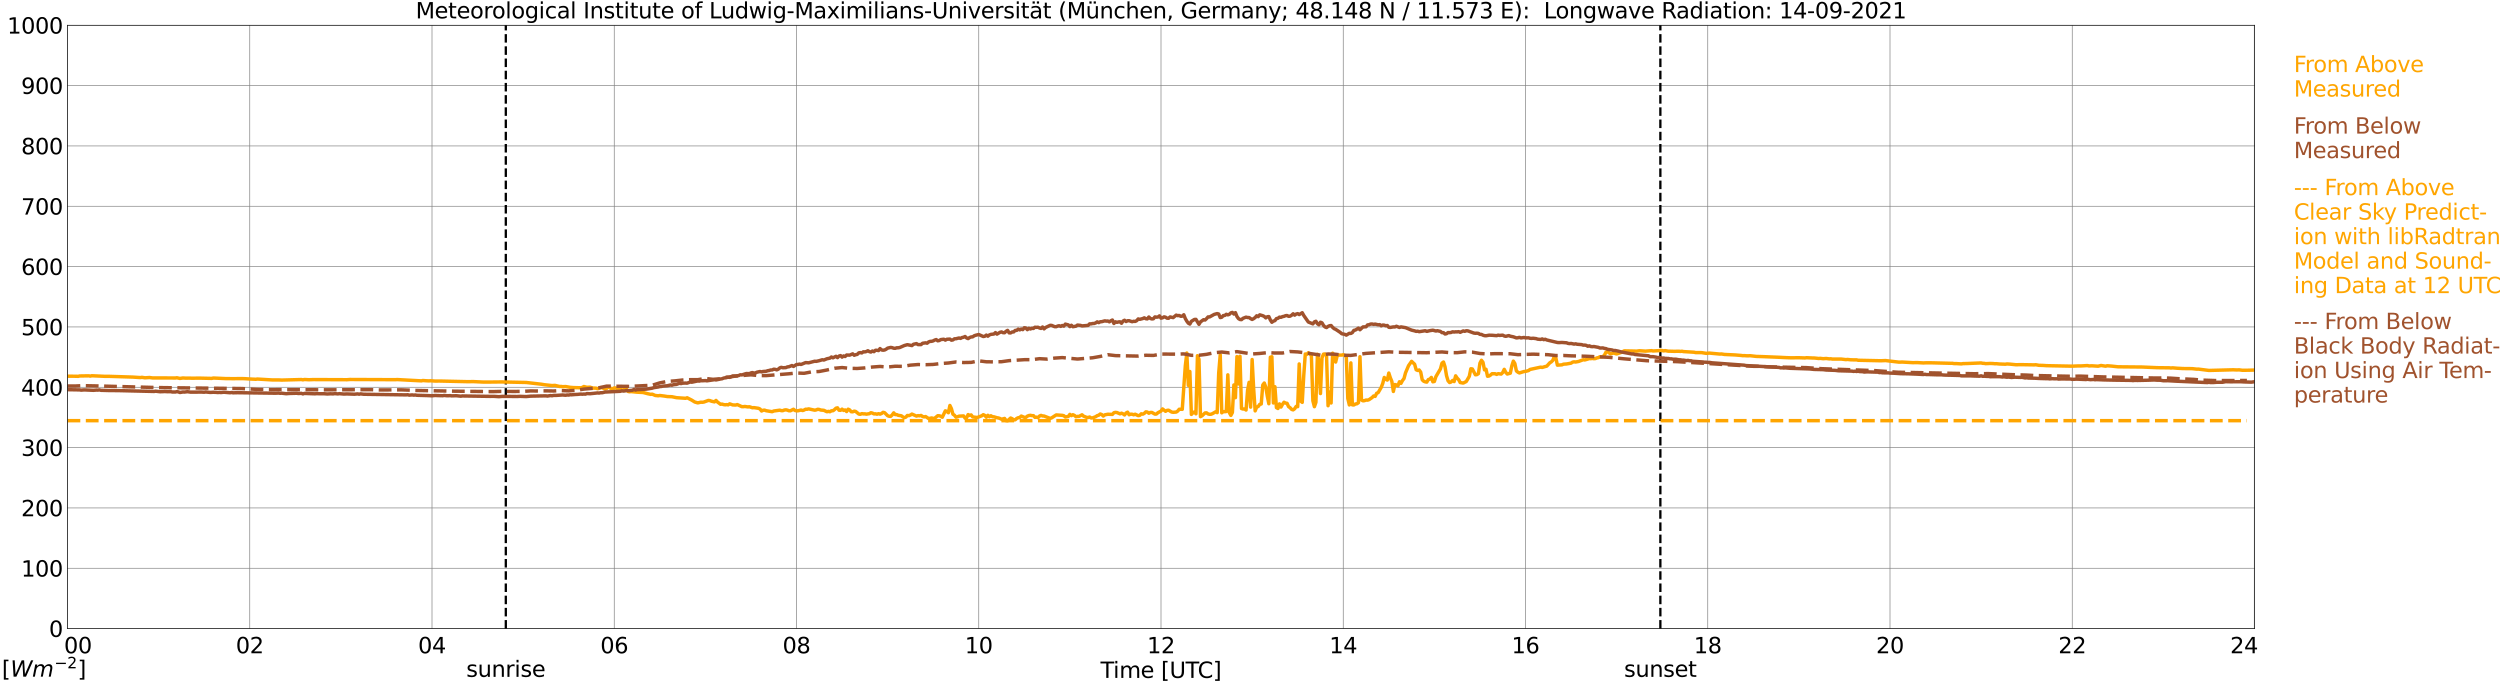 <?xml version="1.0" encoding="utf-8" standalone="no"?>
<!DOCTYPE svg PUBLIC "-//W3C//DTD SVG 1.1//EN"
  "http://www.w3.org/Graphics/SVG/1.1/DTD/svg11.dtd">
<svg xmlns:xlink="http://www.w3.org/1999/xlink" width="1085.4pt" height="296.64pt" viewBox="0 0 1085.4 296.64" xmlns="http://www.w3.org/2000/svg" version="1.1">
 <defs>
  <style type="text/css">*{stroke-linejoin: round; stroke-linecap: butt}</style>
 </defs>
 <g id="figure_1">
  <g id="patch_1">
   <path d="M 0 296.64 
L 1085.4 296.64 
L 1085.4 0 
L 0 0 
z
" style="fill: #ffffff"/>
  </g>
  <g id="axes_1">
   <g id="patch_2">
    <path d="M 29.306 272.909 
L 978.814 272.909 
L 978.814 10.976 
L 29.306 10.976 
z
" style="fill: #ffffff"/>
   </g>
   <g id="patch_3">
    <path d="M 978.814 272.909 
L 978.814 272.909 
L 978.814 10.976 
L 978.814 10.976 
z
" clip-path="url(#p01ff96b3ca)" style="fill: #d3d3d3; opacity: 0.25; stroke: #d3d3d3; stroke-linejoin: miter"/>
   </g>
   <g id="matplotlib.axis_1">
    <g id="xtick_1">
     <g id="line2d_1">
      <path d="M 29.306 272.909 
L 29.306 10.976 
" clip-path="url(#p01ff96b3ca)" style="fill: none; stroke: #808080; stroke-width: 0.3; stroke-linecap: square"/>
     </g>
     <g id="line2d_2"/>
     <g id="text_1">
      <!--    00 -->
      <g transform="translate(18.733 283.627) scale(0.095 -0.095)">
       <defs>
        <path id="DejaVuSans-20" transform="scale(0.016)"/>
        <path id="DejaVuSans-30" d="M 2034 4250 
Q 1547 4250 1301 3770 
Q 1056 3291 1056 2328 
Q 1056 1369 1301 889 
Q 1547 409 2034 409 
Q 2525 409 2770 889 
Q 3016 1369 3016 2328 
Q 3016 3291 2770 3770 
Q 2525 4250 2034 4250 
z
M 2034 4750 
Q 2819 4750 3233 4129 
Q 3647 3509 3647 2328 
Q 3647 1150 3233 529 
Q 2819 -91 2034 -91 
Q 1250 -91 836 529 
Q 422 1150 422 2328 
Q 422 3509 836 4129 
Q 1250 4750 2034 4750 
z
" transform="scale(0.016)"/>
       </defs>
       <use xlink:href="#DejaVuSans-20"/>
       <use xlink:href="#DejaVuSans-20" transform="translate(31.787 0)"/>
       <use xlink:href="#DejaVuSans-20" transform="translate(63.574 0)"/>
       <use xlink:href="#DejaVuSans-30" transform="translate(95.361 0)"/>
       <use xlink:href="#DejaVuSans-30" transform="translate(158.984 0)"/>
      </g>
     </g>
    </g>
    <g id="xtick_2">
     <g id="line2d_3">
      <path d="M 108.431 272.909 
L 108.431 10.976 
" clip-path="url(#p01ff96b3ca)" style="fill: none; stroke: #808080; stroke-width: 0.3; stroke-linecap: square"/>
     </g>
     <g id="line2d_4"/>
     <g id="text_2">
      <!-- 02 -->
      <g transform="translate(102.387 283.627) scale(0.095 -0.095)">
       <defs>
        <path id="DejaVuSans-32" d="M 1228 531 
L 3431 531 
L 3431 0 
L 469 0 
L 469 531 
Q 828 903 1448 1529 
Q 2069 2156 2228 2338 
Q 2531 2678 2651 2914 
Q 2772 3150 2772 3378 
Q 2772 3750 2511 3984 
Q 2250 4219 1831 4219 
Q 1534 4219 1204 4116 
Q 875 4013 500 3803 
L 500 4441 
Q 881 4594 1212 4672 
Q 1544 4750 1819 4750 
Q 2544 4750 2975 4387 
Q 3406 4025 3406 3419 
Q 3406 3131 3298 2873 
Q 3191 2616 2906 2266 
Q 2828 2175 2409 1742 
Q 1991 1309 1228 531 
z
" transform="scale(0.016)"/>
       </defs>
       <use xlink:href="#DejaVuSans-30"/>
       <use xlink:href="#DejaVuSans-32" transform="translate(63.623 0)"/>
      </g>
     </g>
    </g>
    <g id="xtick_3">
     <g id="line2d_5">
      <path d="M 187.557 272.909 
L 187.557 10.976 
" clip-path="url(#p01ff96b3ca)" style="fill: none; stroke: #808080; stroke-width: 0.3; stroke-linecap: square"/>
     </g>
     <g id="line2d_6"/>
     <g id="text_3">
      <!-- 04 -->
      <g transform="translate(181.513 283.627) scale(0.095 -0.095)">
       <defs>
        <path id="DejaVuSans-34" d="M 2419 4116 
L 825 1625 
L 2419 1625 
L 2419 4116 
z
M 2253 4666 
L 3047 4666 
L 3047 1625 
L 3713 1625 
L 3713 1100 
L 3047 1100 
L 3047 0 
L 2419 0 
L 2419 1100 
L 313 1100 
L 313 1709 
L 2253 4666 
z
" transform="scale(0.016)"/>
       </defs>
       <use xlink:href="#DejaVuSans-30"/>
       <use xlink:href="#DejaVuSans-34" transform="translate(63.623 0)"/>
      </g>
     </g>
    </g>
    <g id="xtick_4">
     <g id="line2d_7">
      <path d="M 266.683 272.909 
L 266.683 10.976 
" clip-path="url(#p01ff96b3ca)" style="fill: none; stroke: #808080; stroke-width: 0.3; stroke-linecap: square"/>
     </g>
     <g id="line2d_8"/>
     <g id="text_4">
      <!-- 06 -->
      <g transform="translate(260.638 283.627) scale(0.095 -0.095)">
       <defs>
        <path id="DejaVuSans-36" d="M 2113 2584 
Q 1688 2584 1439 2293 
Q 1191 2003 1191 1497 
Q 1191 994 1439 701 
Q 1688 409 2113 409 
Q 2538 409 2786 701 
Q 3034 994 3034 1497 
Q 3034 2003 2786 2293 
Q 2538 2584 2113 2584 
z
M 3366 4563 
L 3366 3988 
Q 3128 4100 2886 4159 
Q 2644 4219 2406 4219 
Q 1781 4219 1451 3797 
Q 1122 3375 1075 2522 
Q 1259 2794 1537 2939 
Q 1816 3084 2150 3084 
Q 2853 3084 3261 2657 
Q 3669 2231 3669 1497 
Q 3669 778 3244 343 
Q 2819 -91 2113 -91 
Q 1303 -91 875 529 
Q 447 1150 447 2328 
Q 447 3434 972 4092 
Q 1497 4750 2381 4750 
Q 2619 4750 2861 4703 
Q 3103 4656 3366 4563 
z
" transform="scale(0.016)"/>
       </defs>
       <use xlink:href="#DejaVuSans-30"/>
       <use xlink:href="#DejaVuSans-36" transform="translate(63.623 0)"/>
      </g>
     </g>
    </g>
    <g id="xtick_5">
     <g id="line2d_9">
      <path d="M 345.808 272.909 
L 345.808 10.976 
" clip-path="url(#p01ff96b3ca)" style="fill: none; stroke: #808080; stroke-width: 0.3; stroke-linecap: square"/>
     </g>
     <g id="line2d_10"/>
     <g id="text_5">
      <!-- 08 -->
      <g transform="translate(339.764 283.627) scale(0.095 -0.095)">
       <defs>
        <path id="DejaVuSans-38" d="M 2034 2216 
Q 1584 2216 1326 1975 
Q 1069 1734 1069 1313 
Q 1069 891 1326 650 
Q 1584 409 2034 409 
Q 2484 409 2743 651 
Q 3003 894 3003 1313 
Q 3003 1734 2745 1975 
Q 2488 2216 2034 2216 
z
M 1403 2484 
Q 997 2584 770 2862 
Q 544 3141 544 3541 
Q 544 4100 942 4425 
Q 1341 4750 2034 4750 
Q 2731 4750 3128 4425 
Q 3525 4100 3525 3541 
Q 3525 3141 3298 2862 
Q 3072 2584 2669 2484 
Q 3125 2378 3379 2068 
Q 3634 1759 3634 1313 
Q 3634 634 3220 271 
Q 2806 -91 2034 -91 
Q 1263 -91 848 271 
Q 434 634 434 1313 
Q 434 1759 690 2068 
Q 947 2378 1403 2484 
z
M 1172 3481 
Q 1172 3119 1398 2916 
Q 1625 2713 2034 2713 
Q 2441 2713 2670 2916 
Q 2900 3119 2900 3481 
Q 2900 3844 2670 4047 
Q 2441 4250 2034 4250 
Q 1625 4250 1398 4047 
Q 1172 3844 1172 3481 
z
" transform="scale(0.016)"/>
       </defs>
       <use xlink:href="#DejaVuSans-30"/>
       <use xlink:href="#DejaVuSans-38" transform="translate(63.623 0)"/>
      </g>
     </g>
    </g>
    <g id="xtick_6">
     <g id="line2d_11">
      <path d="M 424.934 272.909 
L 424.934 10.976 
" clip-path="url(#p01ff96b3ca)" style="fill: none; stroke: #808080; stroke-width: 0.3; stroke-linecap: square"/>
     </g>
     <g id="line2d_12"/>
     <g id="text_6">
      <!-- 10 -->
      <g transform="translate(418.89 283.627) scale(0.095 -0.095)">
       <defs>
        <path id="DejaVuSans-31" d="M 794 531 
L 1825 531 
L 1825 4091 
L 703 3866 
L 703 4441 
L 1819 4666 
L 2450 4666 
L 2450 531 
L 3481 531 
L 3481 0 
L 794 0 
L 794 531 
z
" transform="scale(0.016)"/>
       </defs>
       <use xlink:href="#DejaVuSans-31"/>
       <use xlink:href="#DejaVuSans-30" transform="translate(63.623 0)"/>
      </g>
     </g>
    </g>
    <g id="xtick_7">
     <g id="line2d_13">
      <path d="M 504.06 272.909 
L 504.06 10.976 
" clip-path="url(#p01ff96b3ca)" style="fill: none; stroke: #808080; stroke-width: 0.3; stroke-linecap: square"/>
     </g>
     <g id="line2d_14"/>
     <g id="text_7">
      <!-- 12 -->
      <g transform="translate(498.015 283.627) scale(0.095 -0.095)">
       <use xlink:href="#DejaVuSans-31"/>
       <use xlink:href="#DejaVuSans-32" transform="translate(63.623 0)"/>
      </g>
     </g>
    </g>
    <g id="xtick_8">
     <g id="line2d_15">
      <path d="M 583.185 272.909 
L 583.185 10.976 
" clip-path="url(#p01ff96b3ca)" style="fill: none; stroke: #808080; stroke-width: 0.3; stroke-linecap: square"/>
     </g>
     <g id="line2d_16"/>
     <g id="text_8">
      <!-- 14 -->
      <g transform="translate(577.141 283.627) scale(0.095 -0.095)">
       <use xlink:href="#DejaVuSans-31"/>
       <use xlink:href="#DejaVuSans-34" transform="translate(63.623 0)"/>
      </g>
     </g>
    </g>
    <g id="xtick_9">
     <g id="line2d_17">
      <path d="M 662.311 272.909 
L 662.311 10.976 
" clip-path="url(#p01ff96b3ca)" style="fill: none; stroke: #808080; stroke-width: 0.3; stroke-linecap: square"/>
     </g>
     <g id="line2d_18"/>
     <g id="text_9">
      <!-- 16 -->
      <g transform="translate(656.267 283.627) scale(0.095 -0.095)">
       <use xlink:href="#DejaVuSans-31"/>
       <use xlink:href="#DejaVuSans-36" transform="translate(63.623 0)"/>
      </g>
     </g>
    </g>
    <g id="xtick_10">
     <g id="line2d_19">
      <path d="M 741.437 272.909 
L 741.437 10.976 
" clip-path="url(#p01ff96b3ca)" style="fill: none; stroke: #808080; stroke-width: 0.3; stroke-linecap: square"/>
     </g>
     <g id="line2d_20"/>
     <g id="text_10">
      <!-- 18 -->
      <g transform="translate(735.392 283.627) scale(0.095 -0.095)">
       <use xlink:href="#DejaVuSans-31"/>
       <use xlink:href="#DejaVuSans-38" transform="translate(63.623 0)"/>
      </g>
     </g>
    </g>
    <g id="xtick_11">
     <g id="line2d_21">
      <path d="M 820.562 272.909 
L 820.562 10.976 
" clip-path="url(#p01ff96b3ca)" style="fill: none; stroke: #808080; stroke-width: 0.3; stroke-linecap: square"/>
     </g>
     <g id="line2d_22"/>
     <g id="text_11">
      <!-- 20 -->
      <g transform="translate(814.518 283.627) scale(0.095 -0.095)">
       <use xlink:href="#DejaVuSans-32"/>
       <use xlink:href="#DejaVuSans-30" transform="translate(63.623 0)"/>
      </g>
     </g>
    </g>
    <g id="xtick_12">
     <g id="line2d_23">
      <path d="M 899.688 272.909 
L 899.688 10.976 
" clip-path="url(#p01ff96b3ca)" style="fill: none; stroke: #808080; stroke-width: 0.3; stroke-linecap: square"/>
     </g>
     <g id="line2d_24"/>
     <g id="text_12">
      <!-- 22 -->
      <g transform="translate(893.644 283.627) scale(0.095 -0.095)">
       <use xlink:href="#DejaVuSans-32"/>
       <use xlink:href="#DejaVuSans-32" transform="translate(63.623 0)"/>
      </g>
     </g>
    </g>
    <g id="xtick_13">
     <g id="line2d_25">
      <path d="M 978.814 272.909 
L 978.814 10.976 
" clip-path="url(#p01ff96b3ca)" style="fill: none; stroke: #808080; stroke-width: 0.3; stroke-linecap: square"/>
     </g>
     <g id="line2d_26"/>
     <g id="text_13">
      <!-- 24    -->
      <g transform="translate(968.241 283.627) scale(0.095 -0.095)">
       <use xlink:href="#DejaVuSans-32"/>
       <use xlink:href="#DejaVuSans-34" transform="translate(63.623 0)"/>
       <use xlink:href="#DejaVuSans-20" transform="translate(127.246 0)"/>
       <use xlink:href="#DejaVuSans-20" transform="translate(159.033 0)"/>
       <use xlink:href="#DejaVuSans-20" transform="translate(190.82 0)"/>
      </g>
     </g>
    </g>
    <g id="text_14">
     <!-- Time [UTC] -->
     <g transform="translate(477.806 294.322) scale(0.095 -0.095)">
      <defs>
       <path id="DejaVuSans-54" d="M -19 4666 
L 3928 4666 
L 3928 4134 
L 2272 4134 
L 2272 0 
L 1638 0 
L 1638 4134 
L -19 4134 
L -19 4666 
z
" transform="scale(0.016)"/>
       <path id="DejaVuSans-69" d="M 603 3500 
L 1178 3500 
L 1178 0 
L 603 0 
L 603 3500 
z
M 603 4863 
L 1178 4863 
L 1178 4134 
L 603 4134 
L 603 4863 
z
" transform="scale(0.016)"/>
       <path id="DejaVuSans-6d" d="M 3328 2828 
Q 3544 3216 3844 3400 
Q 4144 3584 4550 3584 
Q 5097 3584 5394 3201 
Q 5691 2819 5691 2113 
L 5691 0 
L 5113 0 
L 5113 2094 
Q 5113 2597 4934 2840 
Q 4756 3084 4391 3084 
Q 3944 3084 3684 2787 
Q 3425 2491 3425 1978 
L 3425 0 
L 2847 0 
L 2847 2094 
Q 2847 2600 2669 2842 
Q 2491 3084 2119 3084 
Q 1678 3084 1418 2786 
Q 1159 2488 1159 1978 
L 1159 0 
L 581 0 
L 581 3500 
L 1159 3500 
L 1159 2956 
Q 1356 3278 1631 3431 
Q 1906 3584 2284 3584 
Q 2666 3584 2933 3390 
Q 3200 3197 3328 2828 
z
" transform="scale(0.016)"/>
       <path id="DejaVuSans-65" d="M 3597 1894 
L 3597 1613 
L 953 1613 
Q 991 1019 1311 708 
Q 1631 397 2203 397 
Q 2534 397 2845 478 
Q 3156 559 3463 722 
L 3463 178 
Q 3153 47 2828 -22 
Q 2503 -91 2169 -91 
Q 1331 -91 842 396 
Q 353 884 353 1716 
Q 353 2575 817 3079 
Q 1281 3584 2069 3584 
Q 2775 3584 3186 3129 
Q 3597 2675 3597 1894 
z
M 3022 2063 
Q 3016 2534 2758 2815 
Q 2500 3097 2075 3097 
Q 1594 3097 1305 2825 
Q 1016 2553 972 2059 
L 3022 2063 
z
" transform="scale(0.016)"/>
       <path id="DejaVuSans-5b" d="M 550 4863 
L 1875 4863 
L 1875 4416 
L 1125 4416 
L 1125 -397 
L 1875 -397 
L 1875 -844 
L 550 -844 
L 550 4863 
z
" transform="scale(0.016)"/>
       <path id="DejaVuSans-55" d="M 556 4666 
L 1191 4666 
L 1191 1831 
Q 1191 1081 1462 751 
Q 1734 422 2344 422 
Q 2950 422 3222 751 
Q 3494 1081 3494 1831 
L 3494 4666 
L 4128 4666 
L 4128 1753 
Q 4128 841 3676 375 
Q 3225 -91 2344 -91 
Q 1459 -91 1007 375 
Q 556 841 556 1753 
L 556 4666 
z
" transform="scale(0.016)"/>
       <path id="DejaVuSans-43" d="M 4122 4306 
L 4122 3641 
Q 3803 3938 3442 4084 
Q 3081 4231 2675 4231 
Q 1875 4231 1450 3742 
Q 1025 3253 1025 2328 
Q 1025 1406 1450 917 
Q 1875 428 2675 428 
Q 3081 428 3442 575 
Q 3803 722 4122 1019 
L 4122 359 
Q 3791 134 3420 21 
Q 3050 -91 2638 -91 
Q 1578 -91 968 557 
Q 359 1206 359 2328 
Q 359 3453 968 4101 
Q 1578 4750 2638 4750 
Q 3056 4750 3426 4639 
Q 3797 4528 4122 4306 
z
" transform="scale(0.016)"/>
       <path id="DejaVuSans-5d" d="M 1947 4863 
L 1947 -844 
L 622 -844 
L 622 -397 
L 1369 -397 
L 1369 4416 
L 622 4416 
L 622 4863 
L 1947 4863 
z
" transform="scale(0.016)"/>
      </defs>
      <use xlink:href="#DejaVuSans-54"/>
      <use xlink:href="#DejaVuSans-69" transform="translate(57.959 0)"/>
      <use xlink:href="#DejaVuSans-6d" transform="translate(85.742 0)"/>
      <use xlink:href="#DejaVuSans-65" transform="translate(183.154 0)"/>
      <use xlink:href="#DejaVuSans-20" transform="translate(244.678 0)"/>
      <use xlink:href="#DejaVuSans-5b" transform="translate(276.465 0)"/>
      <use xlink:href="#DejaVuSans-55" transform="translate(315.479 0)"/>
      <use xlink:href="#DejaVuSans-54" transform="translate(388.672 0)"/>
      <use xlink:href="#DejaVuSans-43" transform="translate(443.881 0)"/>
      <use xlink:href="#DejaVuSans-5d" transform="translate(513.705 0)"/>
     </g>
    </g>
   </g>
   <g id="matplotlib.axis_2">
    <g id="ytick_1">
     <g id="line2d_27">
      <path d="M 29.306 272.909 
L 978.814 272.909 
" clip-path="url(#p01ff96b3ca)" style="fill: none; stroke: #808080; stroke-width: 0.3; stroke-linecap: square"/>
     </g>
     <g id="line2d_28"/>
     <g id="text_15">
      <!-- 0 -->
      <g transform="translate(21.261 276.518) scale(0.095 -0.095)">
       <use xlink:href="#DejaVuSans-30"/>
      </g>
     </g>
    </g>
    <g id="ytick_2">
     <g id="line2d_29">
      <path d="M 29.306 246.715 
L 978.814 246.715 
" clip-path="url(#p01ff96b3ca)" style="fill: none; stroke: #808080; stroke-width: 0.3; stroke-linecap: square"/>
     </g>
     <g id="line2d_30"/>
     <g id="text_16">
      <!-- 100 -->
      <g transform="translate(9.173 250.325) scale(0.095 -0.095)">
       <use xlink:href="#DejaVuSans-31"/>
       <use xlink:href="#DejaVuSans-30" transform="translate(63.623 0)"/>
       <use xlink:href="#DejaVuSans-30" transform="translate(127.246 0)"/>
      </g>
     </g>
    </g>
    <g id="ytick_3">
     <g id="line2d_31">
      <path d="M 29.306 220.522 
L 978.814 220.522 
" clip-path="url(#p01ff96b3ca)" style="fill: none; stroke: #808080; stroke-width: 0.3; stroke-linecap: square"/>
     </g>
     <g id="line2d_32"/>
     <g id="text_17">
      <!-- 200 -->
      <g transform="translate(9.173 224.131) scale(0.095 -0.095)">
       <use xlink:href="#DejaVuSans-32"/>
       <use xlink:href="#DejaVuSans-30" transform="translate(63.623 0)"/>
       <use xlink:href="#DejaVuSans-30" transform="translate(127.246 0)"/>
      </g>
     </g>
    </g>
    <g id="ytick_4">
     <g id="line2d_33">
      <path d="M 29.306 194.329 
L 978.814 194.329 
" clip-path="url(#p01ff96b3ca)" style="fill: none; stroke: #808080; stroke-width: 0.3; stroke-linecap: square"/>
     </g>
     <g id="line2d_34"/>
     <g id="text_18">
      <!-- 300 -->
      <g transform="translate(9.173 197.938) scale(0.095 -0.095)">
       <defs>
        <path id="DejaVuSans-33" d="M 2597 2516 
Q 3050 2419 3304 2112 
Q 3559 1806 3559 1356 
Q 3559 666 3084 287 
Q 2609 -91 1734 -91 
Q 1441 -91 1130 -33 
Q 819 25 488 141 
L 488 750 
Q 750 597 1062 519 
Q 1375 441 1716 441 
Q 2309 441 2620 675 
Q 2931 909 2931 1356 
Q 2931 1769 2642 2001 
Q 2353 2234 1838 2234 
L 1294 2234 
L 1294 2753 
L 1863 2753 
Q 2328 2753 2575 2939 
Q 2822 3125 2822 3475 
Q 2822 3834 2567 4026 
Q 2313 4219 1838 4219 
Q 1578 4219 1281 4162 
Q 984 4106 628 3988 
L 628 4550 
Q 988 4650 1302 4700 
Q 1616 4750 1894 4750 
Q 2613 4750 3031 4423 
Q 3450 4097 3450 3541 
Q 3450 3153 3228 2886 
Q 3006 2619 2597 2516 
z
" transform="scale(0.016)"/>
       </defs>
       <use xlink:href="#DejaVuSans-33"/>
       <use xlink:href="#DejaVuSans-30" transform="translate(63.623 0)"/>
       <use xlink:href="#DejaVuSans-30" transform="translate(127.246 0)"/>
      </g>
     </g>
    </g>
    <g id="ytick_5">
     <g id="line2d_35">
      <path d="M 29.306 168.136 
L 978.814 168.136 
" clip-path="url(#p01ff96b3ca)" style="fill: none; stroke: #808080; stroke-width: 0.3; stroke-linecap: square"/>
     </g>
     <g id="line2d_36"/>
     <g id="text_19">
      <!-- 400 -->
      <g transform="translate(9.173 171.745) scale(0.095 -0.095)">
       <use xlink:href="#DejaVuSans-34"/>
       <use xlink:href="#DejaVuSans-30" transform="translate(63.623 0)"/>
       <use xlink:href="#DejaVuSans-30" transform="translate(127.246 0)"/>
      </g>
     </g>
    </g>
    <g id="ytick_6">
     <g id="line2d_37">
      <path d="M 29.306 141.942 
L 978.814 141.942 
" clip-path="url(#p01ff96b3ca)" style="fill: none; stroke: #808080; stroke-width: 0.3; stroke-linecap: square"/>
     </g>
     <g id="line2d_38"/>
     <g id="text_20">
      <!-- 500 -->
      <g transform="translate(9.173 145.551) scale(0.095 -0.095)">
       <defs>
        <path id="DejaVuSans-35" d="M 691 4666 
L 3169 4666 
L 3169 4134 
L 1269 4134 
L 1269 2991 
Q 1406 3038 1543 3061 
Q 1681 3084 1819 3084 
Q 2600 3084 3056 2656 
Q 3513 2228 3513 1497 
Q 3513 744 3044 326 
Q 2575 -91 1722 -91 
Q 1428 -91 1123 -41 
Q 819 9 494 109 
L 494 744 
Q 775 591 1075 516 
Q 1375 441 1709 441 
Q 2250 441 2565 725 
Q 2881 1009 2881 1497 
Q 2881 1984 2565 2268 
Q 2250 2553 1709 2553 
Q 1456 2553 1204 2497 
Q 953 2441 691 2322 
L 691 4666 
z
" transform="scale(0.016)"/>
       </defs>
       <use xlink:href="#DejaVuSans-35"/>
       <use xlink:href="#DejaVuSans-30" transform="translate(63.623 0)"/>
       <use xlink:href="#DejaVuSans-30" transform="translate(127.246 0)"/>
      </g>
     </g>
    </g>
    <g id="ytick_7">
     <g id="line2d_39">
      <path d="M 29.306 115.749 
L 978.814 115.749 
" clip-path="url(#p01ff96b3ca)" style="fill: none; stroke: #808080; stroke-width: 0.3; stroke-linecap: square"/>
     </g>
     <g id="line2d_40"/>
     <g id="text_21">
      <!-- 600 -->
      <g transform="translate(9.173 119.358) scale(0.095 -0.095)">
       <use xlink:href="#DejaVuSans-36"/>
       <use xlink:href="#DejaVuSans-30" transform="translate(63.623 0)"/>
       <use xlink:href="#DejaVuSans-30" transform="translate(127.246 0)"/>
      </g>
     </g>
    </g>
    <g id="ytick_8">
     <g id="line2d_41">
      <path d="M 29.306 89.556 
L 978.814 89.556 
" clip-path="url(#p01ff96b3ca)" style="fill: none; stroke: #808080; stroke-width: 0.3; stroke-linecap: square"/>
     </g>
     <g id="line2d_42"/>
     <g id="text_22">
      <!-- 700 -->
      <g transform="translate(9.173 93.165) scale(0.095 -0.095)">
       <defs>
        <path id="DejaVuSans-37" d="M 525 4666 
L 3525 4666 
L 3525 4397 
L 1831 0 
L 1172 0 
L 2766 4134 
L 525 4134 
L 525 4666 
z
" transform="scale(0.016)"/>
       </defs>
       <use xlink:href="#DejaVuSans-37"/>
       <use xlink:href="#DejaVuSans-30" transform="translate(63.623 0)"/>
       <use xlink:href="#DejaVuSans-30" transform="translate(127.246 0)"/>
      </g>
     </g>
    </g>
    <g id="ytick_9">
     <g id="line2d_43">
      <path d="M 29.306 63.362 
L 978.814 63.362 
" clip-path="url(#p01ff96b3ca)" style="fill: none; stroke: #808080; stroke-width: 0.3; stroke-linecap: square"/>
     </g>
     <g id="line2d_44"/>
     <g id="text_23">
      <!-- 800 -->
      <g transform="translate(9.173 66.972) scale(0.095 -0.095)">
       <use xlink:href="#DejaVuSans-38"/>
       <use xlink:href="#DejaVuSans-30" transform="translate(63.623 0)"/>
       <use xlink:href="#DejaVuSans-30" transform="translate(127.246 0)"/>
      </g>
     </g>
    </g>
    <g id="ytick_10">
     <g id="line2d_45">
      <path d="M 29.306 37.169 
L 978.814 37.169 
" clip-path="url(#p01ff96b3ca)" style="fill: none; stroke: #808080; stroke-width: 0.3; stroke-linecap: square"/>
     </g>
     <g id="line2d_46"/>
     <g id="text_24">
      <!-- 900 -->
      <g transform="translate(9.173 40.778) scale(0.095 -0.095)">
       <defs>
        <path id="DejaVuSans-39" d="M 703 97 
L 703 672 
Q 941 559 1184 500 
Q 1428 441 1663 441 
Q 2288 441 2617 861 
Q 2947 1281 2994 2138 
Q 2813 1869 2534 1725 
Q 2256 1581 1919 1581 
Q 1219 1581 811 2004 
Q 403 2428 403 3163 
Q 403 3881 828 4315 
Q 1253 4750 1959 4750 
Q 2769 4750 3195 4129 
Q 3622 3509 3622 2328 
Q 3622 1225 3098 567 
Q 2575 -91 1691 -91 
Q 1453 -91 1209 -44 
Q 966 3 703 97 
z
M 1959 2075 
Q 2384 2075 2632 2365 
Q 2881 2656 2881 3163 
Q 2881 3666 2632 3958 
Q 2384 4250 1959 4250 
Q 1534 4250 1286 3958 
Q 1038 3666 1038 3163 
Q 1038 2656 1286 2365 
Q 1534 2075 1959 2075 
z
" transform="scale(0.016)"/>
       </defs>
       <use xlink:href="#DejaVuSans-39"/>
       <use xlink:href="#DejaVuSans-30" transform="translate(63.623 0)"/>
       <use xlink:href="#DejaVuSans-30" transform="translate(127.246 0)"/>
      </g>
     </g>
    </g>
    <g id="ytick_11">
     <g id="line2d_47">
      <path d="M 29.306 10.976 
L 978.814 10.976 
" clip-path="url(#p01ff96b3ca)" style="fill: none; stroke: #808080; stroke-width: 0.3; stroke-linecap: square"/>
     </g>
     <g id="line2d_48"/>
     <g id="text_25">
      <!-- 1000 -->
      <g transform="translate(3.128 14.585) scale(0.095 -0.095)">
       <use xlink:href="#DejaVuSans-31"/>
       <use xlink:href="#DejaVuSans-30" transform="translate(63.623 0)"/>
       <use xlink:href="#DejaVuSans-30" transform="translate(127.246 0)"/>
       <use xlink:href="#DejaVuSans-30" transform="translate(190.869 0)"/>
      </g>
     </g>
    </g>
   </g>
   <g id="line2d_49">
    <path d="M 219.603 272.909 
L 219.603 10.976 
" clip-path="url(#p01ff96b3ca)" style="fill: none; stroke-dasharray: 3.7,1.6; stroke-dashoffset: 0; stroke: #000000"/>
   </g>
   <g id="line2d_50">
    <path d="M 720.864 272.909 
L 720.864 10.976 
" clip-path="url(#p01ff96b3ca)" style="fill: none; stroke-dasharray: 3.7,1.6; stroke-dashoffset: 0; stroke: #000000"/>
   </g>
   <g id="line2d_51">
    <path d="M 29.306 163.324 
L 33.262 163.355 
L 33.921 163.395 
L 34.581 163.235 
L 38.537 163.169 
L 39.197 163.298 
L 39.856 163.135 
L 45.79 163.4 
L 47.109 163.381 
L 56.34 163.675 
L 57.659 163.719 
L 60.956 163.929 
L 61.615 163.822 
L 62.934 164.031 
L 64.912 163.903 
L 66.231 164.078 
L 75.462 164.102 
L 76.122 164.12 
L 76.781 164.007 
L 78.1 164.296 
L 79.419 164.104 
L 80.737 164.183 
L 82.056 164.154 
L 83.375 164.199 
L 86.672 164.165 
L 91.947 164.288 
L 92.606 164.128 
L 94.584 164.212 
L 97.881 164.364 
L 101.178 164.398 
L 105.135 164.366 
L 106.453 164.413 
L 108.431 164.544 
L 111.069 164.665 
L 111.728 164.565 
L 118.322 164.958 
L 120.96 164.943 
L 122.278 165.013 
L 130.85 164.778 
L 131.51 164.909 
L 132.169 164.762 
L 134.147 164.867 
L 136.125 164.793 
L 150.632 164.856 
L 151.951 164.759 
L 171.732 164.843 
L 172.391 164.785 
L 174.37 164.895 
L 182.941 165.354 
L 183.601 165.207 
L 184.92 165.301 
L 186.238 165.37 
L 186.898 165.307 
L 188.876 165.44 
L 190.854 165.427 
L 203.382 165.715 
L 205.36 165.666 
L 209.976 165.886 
L 213.932 165.862 
L 215.91 165.838 
L 217.889 165.823 
L 228.439 166.051 
L 235.033 166.81 
L 236.351 167.035 
L 239.648 167.392 
L 240.967 167.321 
L 242.945 167.79 
L 243.604 167.769 
L 244.264 167.879 
L 245.583 167.824 
L 247.561 168.159 
L 248.88 168.264 
L 252.176 168.361 
L 252.836 168.204 
L 253.495 167.811 
L 254.814 168.154 
L 256.133 168.086 
L 257.451 168.497 
L 258.77 168.534 
L 259.43 168.759 
L 260.089 168.631 
L 260.748 168.287 
L 261.408 168.324 
L 262.726 168.919 
L 263.386 168.652 
L 264.045 168.046 
L 264.705 168.212 
L 265.364 168.882 
L 266.023 168.775 
L 266.683 168.432 
L 267.342 168.442 
L 268.002 168.801 
L 269.32 168.872 
L 269.98 169.338 
L 270.639 169.416 
L 271.298 168.335 
L 271.958 168.861 
L 272.617 169.927 
L 273.277 170.097 
L 273.936 170.006 
L 276.573 170.276 
L 279.211 170.407 
L 281.189 170.928 
L 282.508 171.208 
L 283.167 171.127 
L 284.486 171.695 
L 285.805 171.829 
L 286.464 171.711 
L 288.442 171.957 
L 289.761 172.175 
L 291.08 172.219 
L 291.739 172.243 
L 293.717 172.659 
L 297.674 172.924 
L 298.333 172.696 
L 300.311 173.715 
L 301.63 174.532 
L 302.949 174.912 
L 304.267 174.616 
L 304.927 174.65 
L 305.586 174.558 
L 307.564 173.838 
L 308.224 173.932 
L 308.883 174.191 
L 310.202 174.48 
L 310.861 173.854 
L 311.521 174.558 
L 312.839 175.522 
L 313.499 175.433 
L 314.158 175.658 
L 314.818 175.747 
L 315.477 175.677 
L 316.136 175.771 
L 316.796 175.331 
L 318.114 175.802 
L 319.433 175.855 
L 320.093 175.648 
L 322.071 176.557 
L 322.73 176.57 
L 323.39 176.47 
L 324.708 176.669 
L 325.368 176.596 
L 326.686 177.041 
L 327.346 176.971 
L 329.324 177.274 
L 329.983 177.586 
L 330.643 178.443 
L 331.302 178.107 
L 331.961 178.058 
L 332.621 178.312 
L 335.258 178.746 
L 335.918 178.443 
L 338.555 178.081 
L 339.215 178.283 
L 339.874 178.283 
L 340.533 178.021 
L 341.193 177.932 
L 341.852 178.068 
L 342.512 178.338 
L 343.171 178.343 
L 344.49 177.678 
L 345.149 178.207 
L 345.808 178.356 
L 346.468 178.346 
L 347.787 178.013 
L 348.446 178.241 
L 349.105 178.029 
L 349.765 177.659 
L 350.424 177.691 
L 351.083 177.518 
L 353.721 178.092 
L 354.38 177.958 
L 355.04 177.686 
L 355.699 177.78 
L 356.359 178.026 
L 357.677 178.141 
L 358.996 178.762 
L 359.655 178.605 
L 360.315 178.754 
L 360.974 178.351 
L 361.634 178.33 
L 362.293 177.861 
L 362.952 177.219 
L 363.612 177.062 
L 364.271 178.099 
L 364.93 178.144 
L 365.59 177.638 
L 366.249 178.189 
L 366.909 177.987 
L 367.568 178.678 
L 368.227 177.654 
L 368.887 177.963 
L 369.546 178.754 
L 370.206 178.791 
L 370.865 178.495 
L 371.524 178.652 
L 372.843 179.75 
L 373.502 179.883 
L 374.162 179.577 
L 374.821 179.684 
L 375.481 179.671 
L 376.14 179.81 
L 377.459 179.595 
L 378.118 179.189 
L 378.777 179.352 
L 379.437 179.705 
L 380.096 179.658 
L 380.756 179.847 
L 381.415 179.593 
L 382.074 179.797 
L 382.734 179.524 
L 383.393 179.014 
L 384.053 179.166 
L 385.371 180.488 
L 386.031 180.735 
L 386.69 180.761 
L 387.349 180.158 
L 388.009 179.247 
L 388.668 179.988 
L 389.328 180.014 
L 389.987 180.308 
L 391.306 180.509 
L 391.965 180.991 
L 392.624 181.332 
L 393.284 181.109 
L 393.943 180.378 
L 394.603 180.457 
L 395.262 180.2 
L 395.921 179.771 
L 397.899 180.651 
L 398.559 180.457 
L 399.218 180.535 
L 399.878 180.368 
L 400.537 180.816 
L 401.196 181.002 
L 401.856 180.85 
L 403.175 181.722 
L 404.493 181.45 
L 405.153 181.657 
L 405.812 181.57 
L 407.131 180.488 
L 407.79 180.52 
L 408.45 180.716 
L 409.109 181.148 
L 410.428 178.364 
L 411.087 178.642 
L 411.746 179.192 
L 412.406 176.043 
L 413.065 177.421 
L 413.725 179.826 
L 414.384 180.281 
L 415.043 181.114 
L 415.703 180.957 
L 416.362 180.682 
L 418.34 180.575 
L 419 181.541 
L 419.659 181.376 
L 420.318 179.996 
L 420.978 180.357 
L 421.637 180.148 
L 422.297 181.015 
L 424.275 181.253 
L 426.253 180.507 
L 426.912 180.035 
L 427.572 180.357 
L 428.231 181.13 
L 428.89 180.308 
L 429.55 180.926 
L 430.209 180.512 
L 430.869 180.923 
L 431.528 180.968 
L 432.847 181.366 
L 433.506 181.465 
L 434.165 181.691 
L 434.825 182.034 
L 436.144 181.667 
L 436.803 182.615 
L 437.462 182.681 
L 438.781 181.489 
L 439.44 181.788 
L 440.1 182.269 
L 440.759 182.254 
L 441.419 181.667 
L 442.078 181.363 
L 442.737 181.253 
L 443.397 180.638 
L 444.716 181.19 
L 445.375 181.227 
L 446.034 180.685 
L 446.694 180.412 
L 447.353 180.318 
L 448.012 180.452 
L 448.672 180.452 
L 449.331 181.211 
L 449.991 181.101 
L 450.65 181.337 
L 451.309 180.643 
L 451.969 180.347 
L 452.628 180.593 
L 453.287 180.625 
L 455.925 181.641 
L 456.584 181.423 
L 458.563 180.14 
L 461.2 180.331 
L 461.859 180.478 
L 462.519 181.038 
L 463.838 180.787 
L 464.497 179.902 
L 465.156 180.444 
L 465.816 180.056 
L 466.475 180.357 
L 467.134 180.923 
L 467.794 180.782 
L 468.453 180.784 
L 469.772 180.088 
L 470.431 180.672 
L 471.75 181.198 
L 472.409 181.282 
L 473.069 181.044 
L 473.728 181.481 
L 474.388 181.423 
L 475.706 180.91 
L 476.366 180.454 
L 477.025 180.268 
L 477.685 179.734 
L 478.344 179.991 
L 479.003 180.635 
L 479.663 180.103 
L 480.981 179.852 
L 482.96 179.915 
L 483.619 179.187 
L 484.278 179.035 
L 484.938 179.113 
L 486.256 179.676 
L 486.916 179.38 
L 487.575 179.679 
L 488.235 180.156 
L 488.894 179.31 
L 489.553 178.943 
L 490.213 180.069 
L 490.872 179.826 
L 491.532 179.844 
L 492.191 180.082 
L 492.85 179.836 
L 494.169 180.462 
L 494.828 180.342 
L 495.488 179.653 
L 496.147 179.81 
L 496.807 179.459 
L 497.466 178.807 
L 498.125 178.904 
L 498.785 179.409 
L 499.444 179.061 
L 500.103 179.058 
L 501.422 179.805 
L 502.082 179.755 
L 502.741 179.173 
L 504.06 178.474 
L 504.719 177.544 
L 506.038 178.576 
L 506.697 178.16 
L 507.357 178.089 
L 508.675 178.893 
L 509.335 179.001 
L 510.654 178.909 
L 511.313 178.477 
L 511.972 177.675 
L 513.291 177.709 
L 514.61 158.881 
L 515.269 153.268 
L 515.929 167.31 
L 516.588 161.296 
L 517.247 179.917 
L 517.907 179.244 
L 518.566 178.841 
L 519.226 179.658 
L 519.885 154.434 
L 520.544 155.956 
L 521.204 180.889 
L 521.863 180.525 
L 523.182 179.276 
L 523.841 179.239 
L 524.501 179.721 
L 525.16 179.881 
L 525.819 179.839 
L 526.479 179.548 
L 527.797 178.775 
L 528.457 179.152 
L 529.116 161.912 
L 529.776 153.989 
L 530.435 179.221 
L 531.094 178.702 
L 531.754 178.746 
L 532.413 178.655 
L 533.073 162.74 
L 533.732 179.155 
L 534.391 180.344 
L 535.051 179.074 
L 535.71 167.135 
L 536.369 172.654 
L 537.029 154.816 
L 537.688 166.69 
L 538.348 154.67 
L 539.007 177.369 
L 539.666 177.586 
L 540.326 177.557 
L 540.985 178.018 
L 541.644 169.49 
L 542.304 165.996 
L 542.963 176.761 
L 543.623 156.094 
L 544.282 168.667 
L 544.941 178.382 
L 545.601 176.706 
L 546.26 176.502 
L 546.919 175.551 
L 547.579 175.399 
L 548.238 167.166 
L 548.898 166.294 
L 549.557 168.086 
L 550.216 172.023 
L 550.876 175.281 
L 551.535 155.102 
L 552.195 154.892 
L 552.854 174.946 
L 553.513 167.9 
L 554.173 176.968 
L 554.832 177.35 
L 555.491 175.354 
L 556.151 176.727 
L 556.81 175.543 
L 557.47 174.634 
L 558.129 175.006 
L 558.788 175.095 
L 559.448 176.557 
L 560.107 177.005 
L 560.766 177.741 
L 561.426 177.95 
L 562.085 177.476 
L 562.745 176.441 
L 563.404 176.559 
L 564.063 158.014 
L 564.723 174.147 
L 565.382 174.689 
L 566.042 163.012 
L 566.701 153.695 
L 567.36 153.85 
L 568.02 153.166 
L 568.679 153.64 
L 569.338 154.292 
L 569.998 174.005 
L 570.657 176.567 
L 571.317 174.668 
L 571.976 153.826 
L 572.635 156.904 
L 573.295 170.862 
L 573.954 155.324 
L 574.613 153.753 
L 575.273 153.674 
L 575.932 154.413 
L 576.592 176.148 
L 577.251 170.213 
L 577.91 174.962 
L 578.57 153.342 
L 579.229 154.07 
L 579.889 157.187 
L 580.548 154.452 
L 581.207 154.164 
L 582.526 154.172 
L 583.185 154.009 
L 583.845 154.353 
L 584.504 154.829 
L 585.164 173.01 
L 585.823 175.805 
L 586.482 157.564 
L 587.142 175.779 
L 587.801 175.823 
L 588.46 175.402 
L 589.12 175.307 
L 589.779 174.836 
L 590.439 154.869 
L 591.098 173.654 
L 591.757 174.032 
L 592.417 173.943 
L 593.076 173.681 
L 593.736 173.741 
L 594.395 173.508 
L 595.714 172.602 
L 596.373 171.915 
L 597.032 172.104 
L 597.692 170.744 
L 598.351 170.459 
L 599.67 168.188 
L 600.329 166.485 
L 600.989 163.882 
L 601.648 164.665 
L 602.307 165.013 
L 602.967 161.967 
L 603.626 164.015 
L 604.286 165.605 
L 604.945 169.953 
L 605.604 166.949 
L 606.264 167.127 
L 606.923 167.515 
L 607.582 165.744 
L 608.242 166.438 
L 608.901 165.212 
L 609.561 164.345 
L 610.22 161.87 
L 611.539 158.748 
L 612.858 156.883 
L 614.176 158.14 
L 614.836 160.534 
L 615.495 160.833 
L 616.154 160.631 
L 616.814 161.561 
L 617.473 164.901 
L 618.133 165.529 
L 618.792 165.783 
L 619.451 165.904 
L 620.111 164.799 
L 620.77 164.605 
L 621.429 163.866 
L 622.089 165.765 
L 622.748 165.613 
L 623.408 163.528 
L 625.386 160.154 
L 626.045 157.669 
L 626.705 157.176 
L 627.364 159.222 
L 628.023 163.091 
L 628.683 165.315 
L 629.342 166.074 
L 630.001 165.854 
L 630.661 165.176 
L 631.32 165.666 
L 631.98 163.175 
L 632.639 164.162 
L 633.298 164.856 
L 633.958 166.082 
L 635.276 166.318 
L 636.595 165.637 
L 637.914 163.381 
L 638.573 160.092 
L 639.233 160.189 
L 640.552 162.714 
L 641.211 162.651 
L 641.87 162.218 
L 642.53 157.682 
L 643.189 156.417 
L 643.848 157.299 
L 644.508 160.579 
L 645.167 160.312 
L 645.827 163.353 
L 646.486 163.25 
L 647.145 162.824 
L 647.805 162.242 
L 649.123 162.266 
L 649.783 162.549 
L 650.442 162.234 
L 651.761 162.404 
L 652.42 161.737 
L 653.08 160.356 
L 653.739 161.655 
L 654.399 162.391 
L 655.717 162.014 
L 656.377 158.824 
L 657.036 156.789 
L 657.695 157.852 
L 658.355 161.05 
L 659.014 161.598 
L 659.674 161.917 
L 661.652 161.304 
L 662.311 161.252 
L 663.63 160.885 
L 664.289 160.395 
L 668.905 159.397 
L 669.564 159.526 
L 670.883 159.133 
L 671.542 158.984 
L 672.861 157.512 
L 673.521 157.113 
L 674.18 156.44 
L 674.839 154.672 
L 675.499 155.448 
L 676.158 158.536 
L 678.136 158.402 
L 678.796 158.111 
L 680.114 158.022 
L 682.092 157.671 
L 682.752 157.231 
L 683.411 157.098 
L 684.071 157.176 
L 685.389 156.925 
L 687.368 156.184 
L 688.027 156.278 
L 689.346 155.906 
L 690.005 155.686 
L 690.664 155.717 
L 691.324 155.613 
L 691.983 155.728 
L 692.643 155.678 
L 693.302 155.395 
L 693.961 155.264 
L 694.621 154.876 
L 695.28 154.903 
L 695.939 154.814 
L 696.599 154.156 
L 697.258 152.886 
L 697.918 152.674 
L 699.236 153.653 
L 700.555 153.271 
L 701.874 153.674 
L 703.852 153.03 
L 705.171 152.328 
L 709.786 152.422 
L 710.446 152.467 
L 711.765 152.281 
L 714.402 152.446 
L 717.04 152.244 
L 717.699 152.378 
L 719.018 152.302 
L 720.337 152.231 
L 720.996 152.097 
L 722.315 152.333 
L 722.974 152.226 
L 724.293 152.467 
L 725.612 152.496 
L 726.93 152.535 
L 728.909 152.493 
L 729.568 152.571 
L 730.227 152.493 
L 730.887 152.642 
L 735.502 152.925 
L 736.162 153.082 
L 738.799 153.098 
L 740.777 153.412 
L 742.096 153.292 
L 746.712 153.724 
L 747.371 153.672 
L 748.69 153.884 
L 753.306 154.101 
L 755.943 154.321 
L 756.602 154.421 
L 757.262 154.395 
L 758.581 154.486 
L 759.899 154.442 
L 762.537 154.746 
L 765.174 154.821 
L 772.428 155.117 
L 775.065 155.254 
L 777.703 155.353 
L 779.681 155.322 
L 781 155.309 
L 783.637 155.406 
L 784.296 155.303 
L 786.934 155.424 
L 787.593 155.427 
L 788.912 155.555 
L 789.572 155.649 
L 790.231 155.578 
L 791.55 155.73 
L 792.868 155.639 
L 794.187 155.812 
L 794.847 155.762 
L 795.506 155.89 
L 799.462 155.901 
L 801.44 156.131 
L 802.1 156.055 
L 803.419 156.199 
L 804.737 156.236 
L 806.056 156.233 
L 806.715 156.409 
L 816.606 156.629 
L 818.584 156.537 
L 824.519 157.239 
L 825.837 157.184 
L 830.453 157.451 
L 832.431 157.42 
L 835.069 157.569 
L 836.388 157.506 
L 839.025 157.527 
L 843.641 157.65 
L 846.938 157.734 
L 847.597 157.726 
L 848.256 157.844 
L 849.575 157.868 
L 851.553 157.988 
L 852.213 157.873 
L 854.191 157.821 
L 860.125 157.574 
L 860.785 157.732 
L 861.444 157.75 
L 862.103 157.883 
L 864.082 157.794 
L 865.4 157.844 
L 866.06 157.931 
L 866.719 157.899 
L 868.038 158.03 
L 870.675 158.13 
L 871.335 158.009 
L 872.653 158.093 
L 874.632 158.292 
L 875.291 158.363 
L 877.269 158.31 
L 883.204 158.413 
L 883.863 158.355 
L 885.182 158.596 
L 887.16 158.659 
L 888.479 158.756 
L 898.369 158.955 
L 899.688 158.971 
L 902.326 158.868 
L 903.644 158.863 
L 906.282 158.714 
L 906.941 158.874 
L 908.26 158.819 
L 910.898 158.991 
L 912.216 158.682 
L 914.194 158.989 
L 914.854 158.795 
L 916.832 158.95 
L 919.469 159.24 
L 921.448 159.266 
L 930.02 159.348 
L 936.613 159.633 
L 941.888 159.696 
L 942.548 159.777 
L 943.207 159.696 
L 945.185 159.869 
L 947.823 160.01 
L 951.779 160.05 
L 953.757 160.27 
L 954.417 160.244 
L 959.032 160.83 
L 969.582 160.547 
L 970.901 160.61 
L 972.22 160.584 
L 973.539 160.76 
L 976.176 160.736 
L 978.154 160.678 
L 978.154 160.678 
" clip-path="url(#p01ff96b3ca)" style="fill: none; stroke: #ffa500; stroke-width: 1.5; stroke-linecap: square"/>
   </g>
   <g id="line2d_52">
    <path d="M 29.306 169.181 
L 34.581 169.274 
L 35.24 169.386 
L 36.559 169.278 
L 40.515 169.462 
L 41.834 169.354 
L 42.493 169.375 
L 43.153 169.276 
L 43.812 169.453 
L 47.768 169.566 
L 49.087 169.543 
L 50.406 169.587 
L 51.725 169.591 
L 66.89 169.955 
L 67.55 169.842 
L 69.528 170.078 
L 70.847 170.025 
L 71.506 169.987 
L 72.825 170.065 
L 74.144 170.038 
L 74.803 170.196 
L 76.122 170.203 
L 76.781 170.034 
L 77.441 170.142 
L 78.1 170.407 
L 79.419 170.188 
L 80.078 170.22 
L 81.397 170.055 
L 82.716 170.25 
L 85.353 170.243 
L 87.331 170.216 
L 88.65 170.292 
L 89.309 170.18 
L 91.288 170.383 
L 92.606 170.304 
L 93.925 170.36 
L 94.584 170.428 
L 95.244 170.367 
L 95.903 170.424 
L 97.222 170.295 
L 99.86 170.516 
L 100.519 170.409 
L 101.178 170.539 
L 103.156 170.492 
L 119.641 170.717 
L 120.96 170.65 
L 121.619 170.753 
L 122.278 170.706 
L 124.257 170.935 
L 125.575 170.829 
L 128.872 170.735 
L 129.532 170.849 
L 130.85 170.771 
L 131.51 171.024 
L 132.169 170.804 
L 135.466 170.935 
L 136.785 170.977 
L 137.444 170.903 
L 138.763 170.95 
L 140.741 170.947 
L 142.06 171.053 
L 143.379 170.977 
L 144.697 171.002 
L 145.357 170.894 
L 146.676 171.024 
L 147.335 170.913 
L 149.313 171.087 
L 150.632 171.034 
L 153.929 171.15 
L 155.247 171.013 
L 155.907 171.154 
L 156.566 170.999 
L 157.885 171.171 
L 176.348 171.442 
L 177.007 171.375 
L 177.666 171.557 
L 178.985 171.447 
L 179.645 171.561 
L 180.304 171.479 
L 180.963 171.614 
L 185.579 171.746 
L 187.557 171.84 
L 188.876 171.7 
L 190.195 171.754 
L 192.173 171.807 
L 192.832 171.69 
L 194.151 171.826 
L 195.47 171.778 
L 196.129 171.863 
L 198.107 171.803 
L 200.085 172.012 
L 200.745 171.906 
L 212.614 172.091 
L 214.592 172.087 
L 216.57 172.221 
L 217.889 172.113 
L 219.867 172.089 
L 224.482 172.148 
L 225.801 172.075 
L 228.439 172.175 
L 230.417 171.989 
L 237.011 171.857 
L 237.67 171.957 
L 238.989 171.738 
L 239.648 171.82 
L 240.308 171.682 
L 241.626 171.661 
L 244.264 171.49 
L 245.583 171.603 
L 246.242 171.474 
L 246.901 171.523 
L 247.561 171.385 
L 248.22 171.402 
L 249.539 171.284 
L 250.858 171.215 
L 252.176 171.084 
L 252.836 171.153 
L 253.495 171.071 
L 254.155 171.134 
L 254.814 170.868 
L 256.133 170.943 
L 259.43 170.594 
L 260.089 170.656 
L 260.748 170.511 
L 261.408 170.519 
L 262.726 170.211 
L 269.32 169.896 
L 269.98 169.676 
L 270.639 169.786 
L 271.298 169.717 
L 271.958 169.526 
L 272.617 169.623 
L 274.595 169.425 
L 275.255 169.061 
L 275.914 169.357 
L 276.573 169.154 
L 277.892 169.12 
L 280.53 168.951 
L 283.167 168.533 
L 283.827 168.313 
L 285.805 168.01 
L 286.464 167.823 
L 287.124 167.8 
L 287.783 167.638 
L 289.761 167.467 
L 291.08 167.145 
L 291.739 167.252 
L 292.399 167.026 
L 293.717 166.891 
L 295.036 166.368 
L 295.696 166.549 
L 296.355 166.34 
L 297.674 166.321 
L 298.333 166.348 
L 299.652 165.852 
L 300.311 165.953 
L 302.949 165.393 
L 303.608 165.465 
L 304.267 165.277 
L 304.927 165.309 
L 306.246 165.239 
L 306.905 165.345 
L 308.883 165.046 
L 310.202 164.838 
L 310.861 164.953 
L 312.839 164.54 
L 313.499 164.446 
L 314.158 164.154 
L 314.818 164.03 
L 315.477 163.738 
L 316.796 163.835 
L 318.114 163.22 
L 319.433 163.271 
L 320.752 163.039 
L 321.411 162.701 
L 322.071 162.78 
L 323.39 162.359 
L 324.049 162.176 
L 325.368 162.203 
L 326.027 161.911 
L 326.686 161.746 
L 327.346 162.006 
L 328.005 161.87 
L 328.665 161.579 
L 329.983 161.298 
L 330.643 161.462 
L 331.302 161.285 
L 332.621 161.203 
L 333.28 160.958 
L 333.94 160.851 
L 334.599 160.629 
L 335.258 160.625 
L 335.918 160.278 
L 336.577 160.368 
L 337.236 160.575 
L 337.896 160.288 
L 338.555 159.713 
L 339.215 159.475 
L 339.874 159.661 
L 341.193 159.606 
L 341.852 159.295 
L 342.512 159.227 
L 343.83 158.701 
L 344.49 159.095 
L 345.808 158.266 
L 346.468 158.229 
L 347.127 158.079 
L 347.787 158.236 
L 349.765 157.425 
L 351.083 157.521 
L 353.721 156.828 
L 354.38 156.891 
L 355.699 156.588 
L 357.018 156.182 
L 357.677 156.32 
L 358.996 155.768 
L 360.315 155.491 
L 360.974 154.991 
L 361.634 155.351 
L 362.952 154.687 
L 363.612 155.267 
L 364.271 154.588 
L 364.93 154.39 
L 365.59 155.054 
L 366.249 154.533 
L 366.909 154.783 
L 367.568 154.129 
L 368.887 154.19 
L 370.206 153.622 
L 370.865 154.246 
L 371.524 153.988 
L 372.184 153.879 
L 372.843 153.191 
L 373.502 153.086 
L 374.162 153.231 
L 374.821 152.738 
L 375.481 152.779 
L 376.14 152.62 
L 376.799 152.279 
L 377.459 152.671 
L 378.118 152.848 
L 378.777 152.385 
L 379.437 152.677 
L 380.096 152.072 
L 380.756 152.081 
L 381.415 152.207 
L 382.074 151.335 
L 382.734 151.93 
L 383.393 152.045 
L 384.053 151.961 
L 384.712 151.631 
L 385.371 151.145 
L 386.69 150.835 
L 387.349 150.942 
L 388.009 151.184 
L 388.668 151.229 
L 389.328 150.999 
L 389.987 150.995 
L 390.646 150.875 
L 392.624 150.014 
L 393.943 149.646 
L 395.921 150.041 
L 396.581 149.469 
L 397.899 149.186 
L 398.559 149.626 
L 399.878 149.609 
L 400.537 149.036 
L 401.856 148.845 
L 402.515 149.013 
L 403.175 148.453 
L 403.834 148.215 
L 404.493 148.18 
L 405.153 147.998 
L 405.812 147.645 
L 406.471 147.433 
L 407.131 147.968 
L 407.79 147.837 
L 408.45 147.441 
L 409.768 147.271 
L 410.428 147.67 
L 411.087 147.295 
L 412.406 147.214 
L 413.065 147.696 
L 413.725 147.577 
L 414.384 147.088 
L 415.043 147.075 
L 416.362 146.738 
L 417.022 146.916 
L 417.681 146.549 
L 418.34 146.413 
L 419 146.096 
L 419.659 146.738 
L 420.318 147.005 
L 420.978 146.556 
L 421.637 146.289 
L 422.297 146.244 
L 422.956 145.78 
L 423.615 145.55 
L 424.934 145.23 
L 426.912 146.114 
L 427.572 145.978 
L 428.231 145.48 
L 428.89 145.958 
L 429.55 145.427 
L 430.209 145.172 
L 431.528 145.02 
L 432.187 144.403 
L 432.847 145.069 
L 434.165 144.271 
L 434.825 144.106 
L 435.484 144.44 
L 436.144 144.456 
L 436.803 143.831 
L 437.462 143.444 
L 438.122 144.518 
L 438.781 144.543 
L 439.44 144.119 
L 440.1 144.102 
L 440.759 143.444 
L 441.419 143.436 
L 442.078 142.88 
L 442.737 143.224 
L 443.397 142.87 
L 444.056 143.104 
L 444.716 142.301 
L 445.375 142.41 
L 446.034 143.129 
L 446.694 142.549 
L 447.353 142.838 
L 448.012 142.551 
L 448.672 142.601 
L 449.331 142.071 
L 449.991 142.132 
L 450.65 142.07 
L 451.309 142.402 
L 451.969 142.589 
L 452.628 141.963 
L 453.287 142.783 
L 453.947 142.187 
L 455.925 141.247 
L 456.584 141.269 
L 457.903 141.831 
L 458.563 141.844 
L 459.222 141.548 
L 459.881 141.413 
L 460.541 141.706 
L 461.2 141.323 
L 461.859 141.586 
L 462.519 140.717 
L 463.838 141.055 
L 464.497 141.801 
L 465.156 141.215 
L 465.816 141.849 
L 467.134 141.613 
L 467.794 141.132 
L 469.113 141.267 
L 469.772 141.493 
L 472.409 141.271 
L 473.069 140.601 
L 473.728 140.616 
L 474.388 140.461 
L 475.047 140.438 
L 475.706 140.197 
L 476.366 139.734 
L 477.025 140.074 
L 477.685 139.699 
L 478.344 139.66 
L 479.663 139.301 
L 480.322 139.419 
L 480.981 139.368 
L 481.641 139.73 
L 482.3 139.262 
L 482.96 138.944 
L 483.619 140.443 
L 484.278 139.713 
L 484.938 139.949 
L 485.597 139.767 
L 486.256 139.713 
L 486.916 140.343 
L 487.575 139.393 
L 488.235 139.043 
L 488.894 139.59 
L 489.553 139.261 
L 490.213 139.239 
L 491.532 139.68 
L 492.191 139.482 
L 492.85 139.553 
L 493.51 139.224 
L 494.169 138.47 
L 494.828 138.651 
L 496.147 138.309 
L 496.807 137.99 
L 497.466 138.377 
L 498.125 138.455 
L 498.785 137.635 
L 499.444 138.278 
L 500.103 138.477 
L 500.763 138.387 
L 501.422 137.589 
L 502.082 137.689 
L 502.741 137.65 
L 503.4 137.14 
L 504.06 138.126 
L 504.719 137.984 
L 505.379 137.57 
L 506.038 137.72 
L 506.697 138.152 
L 507.357 138.177 
L 508.016 137.604 
L 509.335 137.892 
L 510.654 136.813 
L 511.313 137.048 
L 511.972 136.955 
L 512.632 137.329 
L 513.291 137.26 
L 513.95 136.654 
L 514.61 138.303 
L 515.269 139.439 
L 515.929 140.318 
L 516.588 140.698 
L 517.247 139.501 
L 518.566 138.694 
L 519.226 138.655 
L 520.544 140.809 
L 521.204 139.747 
L 522.522 138.811 
L 523.182 138.945 
L 523.841 138.342 
L 524.501 137.584 
L 525.16 137.604 
L 527.138 136.513 
L 528.457 136.139 
L 529.116 136.347 
L 529.776 137.876 
L 530.435 137.746 
L 531.094 137.009 
L 531.754 136.968 
L 532.413 136.448 
L 533.073 136.694 
L 533.732 136.468 
L 534.391 135.836 
L 535.051 135.64 
L 535.71 136.348 
L 536.369 135.737 
L 537.029 137.397 
L 537.688 138.319 
L 538.348 138.722 
L 539.007 138.771 
L 539.666 138.202 
L 540.985 137.68 
L 541.644 137.862 
L 542.304 137.845 
L 542.963 138.337 
L 543.623 138.685 
L 544.282 138.345 
L 544.941 137.849 
L 545.601 137.104 
L 546.26 137.479 
L 546.919 136.687 
L 548.238 137.069 
L 548.898 137.389 
L 549.557 138.01 
L 550.216 137.519 
L 550.876 137.445 
L 551.535 138.9 
L 552.195 139.913 
L 552.854 139.424 
L 553.513 139.211 
L 554.173 138.325 
L 554.832 138.196 
L 555.491 137.682 
L 556.151 137.774 
L 556.81 137.463 
L 557.47 137.339 
L 558.129 137.06 
L 558.788 136.98 
L 559.448 137.337 
L 560.107 137.272 
L 560.766 136.862 
L 561.426 136.231 
L 562.085 136.823 
L 562.745 136.355 
L 563.404 136.171 
L 564.063 136.573 
L 565.382 135.773 
L 566.042 136.971 
L 568.02 139.807 
L 569.998 140.613 
L 570.657 139.744 
L 571.317 139.484 
L 571.976 140.545 
L 572.635 141.011 
L 573.295 139.902 
L 573.954 140.155 
L 574.613 141.296 
L 575.273 141.956 
L 575.932 142.211 
L 576.592 141.718 
L 577.251 141.414 
L 577.91 141.327 
L 578.57 142.12 
L 579.229 142.696 
L 579.889 142.99 
L 581.867 144.301 
L 582.526 144.887 
L 583.845 145.161 
L 584.504 145.499 
L 585.823 144.704 
L 586.482 144.774 
L 587.142 144.391 
L 587.801 143.431 
L 588.46 143.293 
L 589.779 142.471 
L 590.439 143.159 
L 591.757 141.935 
L 593.076 141.881 
L 593.736 141.064 
L 594.395 140.983 
L 595.054 140.696 
L 595.714 140.665 
L 596.373 140.827 
L 597.032 140.706 
L 598.351 141.021 
L 599.011 140.941 
L 599.67 141.441 
L 600.329 141.11 
L 600.989 141.176 
L 601.648 141.444 
L 602.307 141.315 
L 602.967 142.093 
L 603.626 142.159 
L 604.945 141.922 
L 605.604 141.956 
L 606.264 141.643 
L 607.582 142.169 
L 608.242 141.923 
L 610.22 142.247 
L 612.858 143.338 
L 614.176 143.648 
L 614.836 143.871 
L 615.495 143.784 
L 616.154 144.006 
L 618.792 143.585 
L 619.451 143.882 
L 620.77 143.557 
L 622.089 143.359 
L 623.408 143.713 
L 624.067 143.581 
L 625.386 143.881 
L 626.045 144.425 
L 626.705 144.426 
L 627.364 145.011 
L 628.023 144.882 
L 628.683 144.388 
L 629.342 144.424 
L 630.001 144.341 
L 630.661 144.048 
L 631.32 144.162 
L 631.98 144.063 
L 632.639 144.082 
L 633.298 143.987 
L 633.958 144.279 
L 635.276 143.674 
L 635.936 143.855 
L 636.595 143.599 
L 637.255 143.643 
L 639.892 144.606 
L 640.552 144.694 
L 641.211 144.655 
L 641.87 144.746 
L 642.53 145.166 
L 643.189 145.188 
L 643.848 145.526 
L 644.508 145.728 
L 645.167 145.774 
L 646.486 145.532 
L 647.805 145.56 
L 649.783 145.732 
L 650.442 145.498 
L 651.102 145.622 
L 652.42 145.507 
L 653.08 145.868 
L 653.739 146.029 
L 655.058 145.692 
L 655.717 145.971 
L 657.036 146.232 
L 658.355 146.711 
L 659.014 146.646 
L 659.674 146.465 
L 660.333 146.721 
L 661.652 146.515 
L 662.311 146.692 
L 663.63 146.666 
L 664.289 146.868 
L 664.949 146.917 
L 665.608 146.851 
L 666.927 147.016 
L 667.586 147.251 
L 668.905 147.372 
L 669.564 147.141 
L 670.224 147.462 
L 670.883 147.29 
L 671.542 147.598 
L 676.158 148.696 
L 676.817 148.746 
L 678.136 148.684 
L 679.455 148.787 
L 680.114 148.82 
L 680.774 149.088 
L 681.433 149.178 
L 682.092 149.104 
L 683.411 149.393 
L 684.071 149.274 
L 684.73 149.459 
L 686.708 149.615 
L 687.368 149.858 
L 688.027 149.821 
L 688.686 149.945 
L 689.346 150.328 
L 690.005 150.147 
L 690.664 150.439 
L 691.324 150.521 
L 691.983 150.443 
L 693.961 150.813 
L 694.621 151.097 
L 695.939 151.056 
L 696.599 151.27 
L 697.258 151.356 
L 697.918 151.66 
L 699.896 151.944 
L 700.555 152.186 
L 701.215 152.165 
L 702.533 152.432 
L 703.852 152.801 
L 708.468 153.674 
L 709.127 153.644 
L 709.786 153.903 
L 715.721 154.471 
L 716.38 154.85 
L 717.699 154.849 
L 719.018 155.054 
L 719.677 155.242 
L 720.337 155.213 
L 721.655 155.471 
L 722.315 155.433 
L 722.974 155.605 
L 724.293 155.621 
L 724.952 155.789 
L 725.612 155.789 
L 726.271 155.937 
L 727.59 155.944 
L 728.909 156.194 
L 729.568 156.21 
L 730.227 156.34 
L 730.887 156.348 
L 732.205 156.564 
L 732.865 156.465 
L 733.524 156.629 
L 734.184 156.636 
L 734.843 156.844 
L 739.459 157.156 
L 740.118 157.266 
L 740.777 157.256 
L 741.437 157.367 
L 742.096 157.322 
L 743.415 157.524 
L 745.393 157.666 
L 757.262 158.544 
L 757.921 158.703 
L 772.428 159.517 
L 773.087 159.726 
L 773.746 159.676 
L 774.406 159.778 
L 775.065 159.716 
L 777.043 159.895 
L 785.615 160.182 
L 787.593 160.388 
L 791.55 160.49 
L 792.868 160.657 
L 796.825 160.804 
L 798.143 160.971 
L 804.078 161.134 
L 804.737 161.251 
L 805.397 161.16 
L 806.056 161.282 
L 806.715 161.154 
L 807.375 161.322 
L 808.694 161.366 
L 809.353 161.534 
L 810.672 161.443 
L 814.628 161.574 
L 815.287 161.569 
L 815.947 161.77 
L 816.606 161.722 
L 817.265 161.867 
L 819.903 161.889 
L 820.562 161.99 
L 821.881 162.027 
L 823.2 162.102 
L 825.178 162.237 
L 828.475 162.294 
L 832.431 162.451 
L 835.069 162.595 
L 835.728 162.487 
L 836.388 162.621 
L 837.706 162.62 
L 841.003 162.726 
L 842.981 162.72 
L 843.641 162.811 
L 844.959 162.872 
L 846.938 162.908 
L 850.894 163.019 
L 851.553 163.189 
L 855.51 163.185 
L 856.828 163.252 
L 859.466 163.335 
L 860.125 163.152 
L 860.785 163.383 
L 861.444 163.343 
L 862.763 163.427 
L 863.422 163.424 
L 864.082 163.554 
L 868.038 163.524 
L 869.357 163.685 
L 870.016 163.594 
L 871.335 163.785 
L 871.994 163.698 
L 873.313 163.886 
L 874.632 163.762 
L 877.269 163.85 
L 877.929 163.822 
L 879.247 164.095 
L 879.907 164.012 
L 880.566 164.129 
L 883.863 164.226 
L 885.182 164.312 
L 888.479 164.409 
L 889.138 164.387 
L 889.797 164.492 
L 891.116 164.404 
L 891.775 164.461 
L 893.094 164.445 
L 893.754 164.582 
L 895.072 164.514 
L 899.029 164.564 
L 899.688 164.702 
L 901.666 164.613 
L 905.622 164.783 
L 906.282 164.669 
L 907.601 164.838 
L 908.919 164.752 
L 909.579 164.877 
L 910.238 164.81 
L 913.535 164.948 
L 918.151 165.05 
L 925.404 165.155 
L 926.063 165.24 
L 926.723 165.145 
L 928.041 165.178 
L 932.657 165.07 
L 935.295 164.972 
L 936.613 165.071 
L 937.932 165.09 
L 939.251 165.306 
L 941.229 165.285 
L 943.207 165.403 
L 944.526 165.483 
L 958.373 166.102 
L 959.032 165.961 
L 959.692 166.096 
L 961.01 166.076 
L 962.329 165.974 
L 964.967 165.964 
L 966.285 165.712 
L 968.264 165.756 
L 972.879 165.735 
L 974.198 165.818 
L 977.495 165.92 
L 978.154 165.823 
L 978.154 165.823 
" clip-path="url(#p01ff96b3ca)" style="fill: none; stroke: #a0522d; stroke-width: 1.5; stroke-linecap: square"/>
   </g>
   <g id="line2d_53">
    <path d="M 29.306 182.626 
L 975.517 182.626 
L 975.517 182.626 
" clip-path="url(#p01ff96b3ca)" style="fill: none; stroke-dasharray: 5.55,2.4; stroke-dashoffset: 0; stroke: #ffa500; stroke-width: 1.5"/>
   </g>
   <g id="line2d_54">
    <path d="M 29.306 167.576 
L 32.603 167.591 
L 35.9 167.431 
L 42.493 167.562 
L 68.869 168.271 
L 105.135 168.704 
L 111.728 169.064 
L 118.322 169.178 
L 121.619 169.135 
L 128.213 169.178 
L 141.4 169.236 
L 157.885 169.178 
L 161.182 169.178 
L 164.479 169.293 
L 174.37 169.265 
L 180.963 169.523 
L 197.448 169.837 
L 213.932 170.023 
L 217.229 169.937 
L 223.823 169.951 
L 227.12 169.909 
L 230.417 169.723 
L 233.714 169.766 
L 237.011 169.694 
L 240.308 169.751 
L 243.604 169.58 
L 246.901 169.694 
L 250.198 169.451 
L 253.495 168.934 
L 260.089 168.358 
L 263.386 167.634 
L 273.277 167.75 
L 283.167 167.256 
L 286.464 166.219 
L 289.761 165.602 
L 293.058 165.352 
L 296.355 164.983 
L 299.652 164.835 
L 302.949 164.835 
L 306.246 164.301 
L 309.543 164.687 
L 312.839 164.435 
L 316.136 163.78 
L 319.433 163.257 
L 326.027 162.733 
L 329.324 163.063 
L 332.621 163.078 
L 342.512 162.281 
L 345.808 161.95 
L 349.105 162.07 
L 352.402 161.451 
L 355.699 161.284 
L 358.996 160.646 
L 362.293 159.882 
L 365.59 159.576 
L 368.887 159.913 
L 372.184 159.974 
L 375.481 159.729 
L 378.777 159.346 
L 382.074 159.1 
L 385.371 159.361 
L 388.668 159.007 
L 391.965 159.069 
L 395.262 158.529 
L 398.559 158.267 
L 401.856 158.344 
L 405.153 158.22 
L 408.45 157.833 
L 411.746 157.6 
L 415.043 157.149 
L 418.34 157.398 
L 421.637 157.335 
L 424.934 156.665 
L 428.231 157.071 
L 431.528 157.117 
L 434.825 157.039 
L 438.122 156.571 
L 444.716 156.164 
L 448.012 156.164 
L 451.309 155.724 
L 454.606 155.913 
L 457.903 155.472 
L 461.2 155.251 
L 467.794 155.881 
L 474.388 155.33 
L 477.685 154.746 
L 480.981 154 
L 484.278 154.397 
L 494.169 154.603 
L 497.466 154.239 
L 500.763 154.318 
L 504.06 153.714 
L 510.654 153.761 
L 513.95 153.65 
L 517.247 154.27 
L 520.544 154.239 
L 523.841 153.841 
L 527.138 153.139 
L 530.435 152.835 
L 533.732 153.219 
L 537.029 152.659 
L 543.623 153.682 
L 546.919 153.459 
L 550.216 153.107 
L 553.513 153.267 
L 556.81 153.267 
L 560.107 152.611 
L 563.404 152.787 
L 566.701 153.171 
L 573.295 154.175 
L 576.592 153.682 
L 579.889 153.809 
L 583.185 154.223 
L 586.482 154.302 
L 593.076 153.427 
L 602.967 152.755 
L 606.264 152.931 
L 619.451 153.139 
L 626.045 152.803 
L 629.342 153.091 
L 632.639 153.123 
L 635.936 152.755 
L 639.233 152.883 
L 642.53 153.475 
L 645.827 153.666 
L 649.123 153.538 
L 655.717 153.586 
L 659.014 153.984 
L 665.608 153.761 
L 672.202 154 
L 675.499 154.365 
L 678.796 154.334 
L 682.092 154.492 
L 688.686 154.667 
L 698.577 155.141 
L 705.171 155.787 
L 715.062 156.618 
L 728.249 157.024 
L 761.218 159.038 
L 764.515 159.069 
L 767.812 159.269 
L 784.296 159.607 
L 790.89 160.066 
L 813.969 160.904 
L 823.859 161.602 
L 856.828 162.251 
L 863.422 162.206 
L 873.313 162.643 
L 879.907 162.838 
L 883.204 163.033 
L 899.688 163.377 
L 902.985 163.287 
L 912.876 163.631 
L 935.954 164.123 
L 939.251 164.078 
L 942.548 164.182 
L 945.845 164.405 
L 952.438 164.702 
L 955.735 165.012 
L 962.329 165.234 
L 975.517 165.175 
L 975.517 165.175 
" clip-path="url(#p01ff96b3ca)" style="fill: none; stroke-dasharray: 5.55,2.4; stroke-dashoffset: 0; stroke: #a0522d; stroke-width: 1.5"/>
   </g>
   <g id="patch_4">
    <path d="M 29.306 272.909 
L 29.306 10.976 
" style="fill: none; stroke: #000000; stroke-width: 0.3; stroke-linejoin: miter; stroke-linecap: square"/>
   </g>
   <g id="patch_5">
    <path d="M 978.814 272.909 
L 978.814 10.976 
" style="fill: none; stroke: #000000; stroke-width: 0.3; stroke-linejoin: miter; stroke-linecap: square"/>
   </g>
   <g id="patch_6">
    <path d="M 29.306 272.909 
L 978.814 272.909 
" style="fill: none; stroke: #000000; stroke-width: 0.3; stroke-linejoin: miter; stroke-linecap: square"/>
   </g>
   <g id="patch_7">
    <path d="M 29.306 10.976 
L 978.814 10.976 
" style="fill: none; stroke: #000000; stroke-width: 0.3; stroke-linejoin: miter; stroke-linecap: square"/>
   </g>
   <g id="text_26">
    <!-- sunrise -->
    <g transform="translate(202.438 293.863) scale(0.095 -0.095)">
     <defs>
      <path id="DejaVuSans-73" d="M 2834 3397 
L 2834 2853 
Q 2591 2978 2328 3040 
Q 2066 3103 1784 3103 
Q 1356 3103 1142 2972 
Q 928 2841 928 2578 
Q 928 2378 1081 2264 
Q 1234 2150 1697 2047 
L 1894 2003 
Q 2506 1872 2764 1633 
Q 3022 1394 3022 966 
Q 3022 478 2636 193 
Q 2250 -91 1575 -91 
Q 1294 -91 989 -36 
Q 684 19 347 128 
L 347 722 
Q 666 556 975 473 
Q 1284 391 1588 391 
Q 1994 391 2212 530 
Q 2431 669 2431 922 
Q 2431 1156 2273 1281 
Q 2116 1406 1581 1522 
L 1381 1569 
Q 847 1681 609 1914 
Q 372 2147 372 2553 
Q 372 3047 722 3315 
Q 1072 3584 1716 3584 
Q 2034 3584 2315 3537 
Q 2597 3491 2834 3397 
z
" transform="scale(0.016)"/>
      <path id="DejaVuSans-75" d="M 544 1381 
L 544 3500 
L 1119 3500 
L 1119 1403 
Q 1119 906 1312 657 
Q 1506 409 1894 409 
Q 2359 409 2629 706 
Q 2900 1003 2900 1516 
L 2900 3500 
L 3475 3500 
L 3475 0 
L 2900 0 
L 2900 538 
Q 2691 219 2414 64 
Q 2138 -91 1772 -91 
Q 1169 -91 856 284 
Q 544 659 544 1381 
z
M 1991 3584 
L 1991 3584 
z
" transform="scale(0.016)"/>
      <path id="DejaVuSans-6e" d="M 3513 2113 
L 3513 0 
L 2938 0 
L 2938 2094 
Q 2938 2591 2744 2837 
Q 2550 3084 2163 3084 
Q 1697 3084 1428 2787 
Q 1159 2491 1159 1978 
L 1159 0 
L 581 0 
L 581 3500 
L 1159 3500 
L 1159 2956 
Q 1366 3272 1645 3428 
Q 1925 3584 2291 3584 
Q 2894 3584 3203 3211 
Q 3513 2838 3513 2113 
z
" transform="scale(0.016)"/>
      <path id="DejaVuSans-72" d="M 2631 2963 
Q 2534 3019 2420 3045 
Q 2306 3072 2169 3072 
Q 1681 3072 1420 2755 
Q 1159 2438 1159 1844 
L 1159 0 
L 581 0 
L 581 3500 
L 1159 3500 
L 1159 2956 
Q 1341 3275 1631 3429 
Q 1922 3584 2338 3584 
Q 2397 3584 2469 3576 
Q 2541 3569 2628 3553 
L 2631 2963 
z
" transform="scale(0.016)"/>
     </defs>
     <use xlink:href="#DejaVuSans-73"/>
     <use xlink:href="#DejaVuSans-75" transform="translate(52.1 0)"/>
     <use xlink:href="#DejaVuSans-6e" transform="translate(115.479 0)"/>
     <use xlink:href="#DejaVuSans-72" transform="translate(178.857 0)"/>
     <use xlink:href="#DejaVuSans-69" transform="translate(219.971 0)"/>
     <use xlink:href="#DejaVuSans-73" transform="translate(247.754 0)"/>
     <use xlink:href="#DejaVuSans-65" transform="translate(299.854 0)"/>
    </g>
   </g>
   <g id="text_27">
    <!-- sunset -->
    <g transform="translate(705.11 293.863) scale(0.095 -0.095)">
     <defs>
      <path id="DejaVuSans-74" d="M 1172 4494 
L 1172 3500 
L 2356 3500 
L 2356 3053 
L 1172 3053 
L 1172 1153 
Q 1172 725 1289 603 
Q 1406 481 1766 481 
L 2356 481 
L 2356 0 
L 1766 0 
Q 1100 0 847 248 
Q 594 497 594 1153 
L 594 3053 
L 172 3053 
L 172 3500 
L 594 3500 
L 594 4494 
L 1172 4494 
z
" transform="scale(0.016)"/>
     </defs>
     <use xlink:href="#DejaVuSans-73"/>
     <use xlink:href="#DejaVuSans-75" transform="translate(52.1 0)"/>
     <use xlink:href="#DejaVuSans-6e" transform="translate(115.479 0)"/>
     <use xlink:href="#DejaVuSans-73" transform="translate(178.857 0)"/>
     <use xlink:href="#DejaVuSans-65" transform="translate(230.957 0)"/>
     <use xlink:href="#DejaVuSans-74" transform="translate(292.48 0)"/>
    </g>
   </g>
   <g id="text_28">
    <!-- [$Wm^{-2}$] -->
    <g transform="translate(0.821 293.863) scale(0.095 -0.095)">
     <defs>
      <path id="DejaVuSans-Oblique-57" d="M 616 4666 
L 1228 4666 
L 1453 697 
L 3213 4666 
L 3916 4666 
L 4147 697 
L 5888 4666 
L 6528 4666 
L 4453 0 
L 3659 0 
L 3444 3891 
L 1697 0 
L 903 0 
L 616 4666 
z
" transform="scale(0.016)"/>
      <path id="DejaVuSans-Oblique-6d" d="M 5747 2113 
L 5338 0 
L 4763 0 
L 5166 2094 
Q 5191 2228 5203 2325 
Q 5216 2422 5216 2491 
Q 5216 2772 5059 2928 
Q 4903 3084 4622 3084 
Q 4203 3084 3875 2770 
Q 3547 2456 3450 1953 
L 3066 0 
L 2491 0 
L 2900 2094 
Q 2925 2209 2937 2307 
Q 2950 2406 2950 2484 
Q 2950 2769 2794 2926 
Q 2638 3084 2363 3084 
Q 1938 3084 1609 2770 
Q 1281 2456 1184 1953 
L 800 0 
L 225 0 
L 909 3500 
L 1484 3500 
L 1375 2956 
Q 1609 3263 1923 3423 
Q 2238 3584 2597 3584 
Q 2978 3584 3223 3384 
Q 3469 3184 3519 2828 
Q 3781 3197 4126 3390 
Q 4472 3584 4856 3584 
Q 5306 3584 5551 3325 
Q 5797 3066 5797 2591 
Q 5797 2488 5784 2364 
Q 5772 2241 5747 2113 
z
" transform="scale(0.016)"/>
      <path id="DejaVuSans-2212" d="M 678 2272 
L 4684 2272 
L 4684 1741 
L 678 1741 
L 678 2272 
z
" transform="scale(0.016)"/>
     </defs>
     <use xlink:href="#DejaVuSans-5b" transform="translate(0 0.766)"/>
     <use xlink:href="#DejaVuSans-Oblique-57" transform="translate(39.014 0.766)"/>
     <use xlink:href="#DejaVuSans-Oblique-6d" transform="translate(137.891 0.766)"/>
     <use xlink:href="#DejaVuSans-2212" transform="translate(239.953 39.047) scale(0.7)"/>
     <use xlink:href="#DejaVuSans-32" transform="translate(298.605 39.047) scale(0.7)"/>
     <use xlink:href="#DejaVuSans-5d" transform="translate(345.875 0.766)"/>
    </g>
   </g>
   <g id="text_29">
    <!-- From Above  -->
    <g style="fill: #ffa500" transform="translate(995.905 31.291) scale(0.095 -0.095)">
     <defs>
      <path id="DejaVuSans-46" d="M 628 4666 
L 3309 4666 
L 3309 4134 
L 1259 4134 
L 1259 2759 
L 3109 2759 
L 3109 2228 
L 1259 2228 
L 1259 0 
L 628 0 
L 628 4666 
z
" transform="scale(0.016)"/>
      <path id="DejaVuSans-6f" d="M 1959 3097 
Q 1497 3097 1228 2736 
Q 959 2375 959 1747 
Q 959 1119 1226 758 
Q 1494 397 1959 397 
Q 2419 397 2687 759 
Q 2956 1122 2956 1747 
Q 2956 2369 2687 2733 
Q 2419 3097 1959 3097 
z
M 1959 3584 
Q 2709 3584 3137 3096 
Q 3566 2609 3566 1747 
Q 3566 888 3137 398 
Q 2709 -91 1959 -91 
Q 1206 -91 779 398 
Q 353 888 353 1747 
Q 353 2609 779 3096 
Q 1206 3584 1959 3584 
z
" transform="scale(0.016)"/>
      <path id="DejaVuSans-41" d="M 2188 4044 
L 1331 1722 
L 3047 1722 
L 2188 4044 
z
M 1831 4666 
L 2547 4666 
L 4325 0 
L 3669 0 
L 3244 1197 
L 1141 1197 
L 716 0 
L 50 0 
L 1831 4666 
z
" transform="scale(0.016)"/>
      <path id="DejaVuSans-62" d="M 3116 1747 
Q 3116 2381 2855 2742 
Q 2594 3103 2138 3103 
Q 1681 3103 1420 2742 
Q 1159 2381 1159 1747 
Q 1159 1113 1420 752 
Q 1681 391 2138 391 
Q 2594 391 2855 752 
Q 3116 1113 3116 1747 
z
M 1159 2969 
Q 1341 3281 1617 3432 
Q 1894 3584 2278 3584 
Q 2916 3584 3314 3078 
Q 3713 2572 3713 1747 
Q 3713 922 3314 415 
Q 2916 -91 2278 -91 
Q 1894 -91 1617 61 
Q 1341 213 1159 525 
L 1159 0 
L 581 0 
L 581 4863 
L 1159 4863 
L 1159 2969 
z
" transform="scale(0.016)"/>
      <path id="DejaVuSans-76" d="M 191 3500 
L 800 3500 
L 1894 563 
L 2988 3500 
L 3597 3500 
L 2284 0 
L 1503 0 
L 191 3500 
z
" transform="scale(0.016)"/>
     </defs>
     <use xlink:href="#DejaVuSans-46"/>
     <use xlink:href="#DejaVuSans-72" transform="translate(50.27 0)"/>
     <use xlink:href="#DejaVuSans-6f" transform="translate(89.133 0)"/>
     <use xlink:href="#DejaVuSans-6d" transform="translate(150.314 0)"/>
     <use xlink:href="#DejaVuSans-20" transform="translate(247.727 0)"/>
     <use xlink:href="#DejaVuSans-41" transform="translate(279.514 0)"/>
     <use xlink:href="#DejaVuSans-62" transform="translate(347.922 0)"/>
     <use xlink:href="#DejaVuSans-6f" transform="translate(411.398 0)"/>
     <use xlink:href="#DejaVuSans-76" transform="translate(472.58 0)"/>
     <use xlink:href="#DejaVuSans-65" transform="translate(531.76 0)"/>
     <use xlink:href="#DejaVuSans-20" transform="translate(593.283 0)"/>
    </g>
    <!-- Measured -->
    <g style="fill: #ffa500" transform="translate(995.905 41.929) scale(0.095 -0.095)">
     <defs>
      <path id="DejaVuSans-4d" d="M 628 4666 
L 1569 4666 
L 2759 1491 
L 3956 4666 
L 4897 4666 
L 4897 0 
L 4281 0 
L 4281 4097 
L 3078 897 
L 2444 897 
L 1241 4097 
L 1241 0 
L 628 0 
L 628 4666 
z
" transform="scale(0.016)"/>
      <path id="DejaVuSans-61" d="M 2194 1759 
Q 1497 1759 1228 1600 
Q 959 1441 959 1056 
Q 959 750 1161 570 
Q 1363 391 1709 391 
Q 2188 391 2477 730 
Q 2766 1069 2766 1631 
L 2766 1759 
L 2194 1759 
z
M 3341 1997 
L 3341 0 
L 2766 0 
L 2766 531 
Q 2569 213 2275 61 
Q 1981 -91 1556 -91 
Q 1019 -91 701 211 
Q 384 513 384 1019 
Q 384 1609 779 1909 
Q 1175 2209 1959 2209 
L 2766 2209 
L 2766 2266 
Q 2766 2663 2505 2880 
Q 2244 3097 1772 3097 
Q 1472 3097 1187 3025 
Q 903 2953 641 2809 
L 641 3341 
Q 956 3463 1253 3523 
Q 1550 3584 1831 3584 
Q 2591 3584 2966 3190 
Q 3341 2797 3341 1997 
z
" transform="scale(0.016)"/>
      <path id="DejaVuSans-64" d="M 2906 2969 
L 2906 4863 
L 3481 4863 
L 3481 0 
L 2906 0 
L 2906 525 
Q 2725 213 2448 61 
Q 2172 -91 1784 -91 
Q 1150 -91 751 415 
Q 353 922 353 1747 
Q 353 2572 751 3078 
Q 1150 3584 1784 3584 
Q 2172 3584 2448 3432 
Q 2725 3281 2906 2969 
z
M 947 1747 
Q 947 1113 1208 752 
Q 1469 391 1925 391 
Q 2381 391 2643 752 
Q 2906 1113 2906 1747 
Q 2906 2381 2643 2742 
Q 2381 3103 1925 3103 
Q 1469 3103 1208 2742 
Q 947 2381 947 1747 
z
" transform="scale(0.016)"/>
     </defs>
     <use xlink:href="#DejaVuSans-4d"/>
     <use xlink:href="#DejaVuSans-65" transform="translate(86.279 0)"/>
     <use xlink:href="#DejaVuSans-61" transform="translate(147.803 0)"/>
     <use xlink:href="#DejaVuSans-73" transform="translate(209.082 0)"/>
     <use xlink:href="#DejaVuSans-75" transform="translate(261.182 0)"/>
     <use xlink:href="#DejaVuSans-72" transform="translate(324.561 0)"/>
     <use xlink:href="#DejaVuSans-65" transform="translate(363.424 0)"/>
     <use xlink:href="#DejaVuSans-64" transform="translate(424.947 0)"/>
    </g>
   </g>
   <g id="text_30">
    <!-- From Below  -->
    <g style="fill: #a0522d" transform="translate(995.905 58.008) scale(0.095 -0.095)">
     <defs>
      <path id="DejaVuSans-42" d="M 1259 2228 
L 1259 519 
L 2272 519 
Q 2781 519 3026 730 
Q 3272 941 3272 1375 
Q 3272 1813 3026 2020 
Q 2781 2228 2272 2228 
L 1259 2228 
z
M 1259 4147 
L 1259 2741 
L 2194 2741 
Q 2656 2741 2882 2914 
Q 3109 3088 3109 3444 
Q 3109 3797 2882 3972 
Q 2656 4147 2194 4147 
L 1259 4147 
z
M 628 4666 
L 2241 4666 
Q 2963 4666 3353 4366 
Q 3744 4066 3744 3513 
Q 3744 3084 3544 2831 
Q 3344 2578 2956 2516 
Q 3422 2416 3680 2098 
Q 3938 1781 3938 1306 
Q 3938 681 3513 340 
Q 3088 0 2303 0 
L 628 0 
L 628 4666 
z
" transform="scale(0.016)"/>
      <path id="DejaVuSans-6c" d="M 603 4863 
L 1178 4863 
L 1178 0 
L 603 0 
L 603 4863 
z
" transform="scale(0.016)"/>
      <path id="DejaVuSans-77" d="M 269 3500 
L 844 3500 
L 1563 769 
L 2278 3500 
L 2956 3500 
L 3675 769 
L 4391 3500 
L 4966 3500 
L 4050 0 
L 3372 0 
L 2619 2869 
L 1863 0 
L 1184 0 
L 269 3500 
z
" transform="scale(0.016)"/>
     </defs>
     <use xlink:href="#DejaVuSans-46"/>
     <use xlink:href="#DejaVuSans-72" transform="translate(50.27 0)"/>
     <use xlink:href="#DejaVuSans-6f" transform="translate(89.133 0)"/>
     <use xlink:href="#DejaVuSans-6d" transform="translate(150.314 0)"/>
     <use xlink:href="#DejaVuSans-20" transform="translate(247.727 0)"/>
     <use xlink:href="#DejaVuSans-42" transform="translate(279.514 0)"/>
     <use xlink:href="#DejaVuSans-65" transform="translate(348.117 0)"/>
     <use xlink:href="#DejaVuSans-6c" transform="translate(409.641 0)"/>
     <use xlink:href="#DejaVuSans-6f" transform="translate(437.424 0)"/>
     <use xlink:href="#DejaVuSans-77" transform="translate(498.605 0)"/>
     <use xlink:href="#DejaVuSans-20" transform="translate(580.393 0)"/>
    </g>
    <!-- Measured -->
    <g style="fill: #a0522d" transform="translate(995.905 68.646) scale(0.095 -0.095)">
     <use xlink:href="#DejaVuSans-4d"/>
     <use xlink:href="#DejaVuSans-65" transform="translate(86.279 0)"/>
     <use xlink:href="#DejaVuSans-61" transform="translate(147.803 0)"/>
     <use xlink:href="#DejaVuSans-73" transform="translate(209.082 0)"/>
     <use xlink:href="#DejaVuSans-75" transform="translate(261.182 0)"/>
     <use xlink:href="#DejaVuSans-72" transform="translate(324.561 0)"/>
     <use xlink:href="#DejaVuSans-65" transform="translate(363.424 0)"/>
     <use xlink:href="#DejaVuSans-64" transform="translate(424.947 0)"/>
    </g>
   </g>
   <g id="text_31">
    <!-- - - - From Above  -->
    <g style="fill: #ffa500" transform="translate(995.905 84.725) scale(0.095 -0.095)">
     <defs>
      <path id="DejaVuSans-2d" d="M 313 2009 
L 1997 2009 
L 1997 1497 
L 313 1497 
L 313 2009 
z
" transform="scale(0.016)"/>
     </defs>
     <use xlink:href="#DejaVuSans-2d"/>
     <use xlink:href="#DejaVuSans-2d" transform="translate(36.084 0)"/>
     <use xlink:href="#DejaVuSans-2d" transform="translate(72.168 0)"/>
     <use xlink:href="#DejaVuSans-20" transform="translate(108.252 0)"/>
     <use xlink:href="#DejaVuSans-46" transform="translate(140.039 0)"/>
     <use xlink:href="#DejaVuSans-72" transform="translate(190.309 0)"/>
     <use xlink:href="#DejaVuSans-6f" transform="translate(229.172 0)"/>
     <use xlink:href="#DejaVuSans-6d" transform="translate(290.354 0)"/>
     <use xlink:href="#DejaVuSans-20" transform="translate(387.766 0)"/>
     <use xlink:href="#DejaVuSans-41" transform="translate(419.553 0)"/>
     <use xlink:href="#DejaVuSans-62" transform="translate(487.961 0)"/>
     <use xlink:href="#DejaVuSans-6f" transform="translate(551.438 0)"/>
     <use xlink:href="#DejaVuSans-76" transform="translate(612.619 0)"/>
     <use xlink:href="#DejaVuSans-65" transform="translate(671.799 0)"/>
     <use xlink:href="#DejaVuSans-20" transform="translate(733.322 0)"/>
    </g>
    <!-- Clear Sky Predict- -->
    <g style="fill: #ffa500" transform="translate(995.905 95.363) scale(0.095 -0.095)">
     <defs>
      <path id="DejaVuSans-53" d="M 3425 4513 
L 3425 3897 
Q 3066 4069 2747 4153 
Q 2428 4238 2131 4238 
Q 1616 4238 1336 4038 
Q 1056 3838 1056 3469 
Q 1056 3159 1242 3001 
Q 1428 2844 1947 2747 
L 2328 2669 
Q 3034 2534 3370 2195 
Q 3706 1856 3706 1288 
Q 3706 609 3251 259 
Q 2797 -91 1919 -91 
Q 1588 -91 1214 -16 
Q 841 59 441 206 
L 441 856 
Q 825 641 1194 531 
Q 1563 422 1919 422 
Q 2459 422 2753 634 
Q 3047 847 3047 1241 
Q 3047 1584 2836 1778 
Q 2625 1972 2144 2069 
L 1759 2144 
Q 1053 2284 737 2584 
Q 422 2884 422 3419 
Q 422 4038 858 4394 
Q 1294 4750 2059 4750 
Q 2388 4750 2728 4690 
Q 3069 4631 3425 4513 
z
" transform="scale(0.016)"/>
      <path id="DejaVuSans-6b" d="M 581 4863 
L 1159 4863 
L 1159 1991 
L 2875 3500 
L 3609 3500 
L 1753 1863 
L 3688 0 
L 2938 0 
L 1159 1709 
L 1159 0 
L 581 0 
L 581 4863 
z
" transform="scale(0.016)"/>
      <path id="DejaVuSans-79" d="M 2059 -325 
Q 1816 -950 1584 -1140 
Q 1353 -1331 966 -1331 
L 506 -1331 
L 506 -850 
L 844 -850 
Q 1081 -850 1212 -737 
Q 1344 -625 1503 -206 
L 1606 56 
L 191 3500 
L 800 3500 
L 1894 763 
L 2988 3500 
L 3597 3500 
L 2059 -325 
z
" transform="scale(0.016)"/>
      <path id="DejaVuSans-50" d="M 1259 4147 
L 1259 2394 
L 2053 2394 
Q 2494 2394 2734 2622 
Q 2975 2850 2975 3272 
Q 2975 3691 2734 3919 
Q 2494 4147 2053 4147 
L 1259 4147 
z
M 628 4666 
L 2053 4666 
Q 2838 4666 3239 4311 
Q 3641 3956 3641 3272 
Q 3641 2581 3239 2228 
Q 2838 1875 2053 1875 
L 1259 1875 
L 1259 0 
L 628 0 
L 628 4666 
z
" transform="scale(0.016)"/>
      <path id="DejaVuSans-63" d="M 3122 3366 
L 3122 2828 
Q 2878 2963 2633 3030 
Q 2388 3097 2138 3097 
Q 1578 3097 1268 2742 
Q 959 2388 959 1747 
Q 959 1106 1268 751 
Q 1578 397 2138 397 
Q 2388 397 2633 464 
Q 2878 531 3122 666 
L 3122 134 
Q 2881 22 2623 -34 
Q 2366 -91 2075 -91 
Q 1284 -91 818 406 
Q 353 903 353 1747 
Q 353 2603 823 3093 
Q 1294 3584 2113 3584 
Q 2378 3584 2631 3529 
Q 2884 3475 3122 3366 
z
" transform="scale(0.016)"/>
     </defs>
     <use xlink:href="#DejaVuSans-43"/>
     <use xlink:href="#DejaVuSans-6c" transform="translate(69.824 0)"/>
     <use xlink:href="#DejaVuSans-65" transform="translate(97.607 0)"/>
     <use xlink:href="#DejaVuSans-61" transform="translate(159.131 0)"/>
     <use xlink:href="#DejaVuSans-72" transform="translate(220.41 0)"/>
     <use xlink:href="#DejaVuSans-20" transform="translate(261.523 0)"/>
     <use xlink:href="#DejaVuSans-53" transform="translate(293.311 0)"/>
     <use xlink:href="#DejaVuSans-6b" transform="translate(356.787 0)"/>
     <use xlink:href="#DejaVuSans-79" transform="translate(411.072 0)"/>
     <use xlink:href="#DejaVuSans-20" transform="translate(470.252 0)"/>
     <use xlink:href="#DejaVuSans-50" transform="translate(502.039 0)"/>
     <use xlink:href="#DejaVuSans-72" transform="translate(560.592 0)"/>
     <use xlink:href="#DejaVuSans-65" transform="translate(599.455 0)"/>
     <use xlink:href="#DejaVuSans-64" transform="translate(660.979 0)"/>
     <use xlink:href="#DejaVuSans-69" transform="translate(724.455 0)"/>
     <use xlink:href="#DejaVuSans-63" transform="translate(752.238 0)"/>
     <use xlink:href="#DejaVuSans-74" transform="translate(807.219 0)"/>
     <use xlink:href="#DejaVuSans-2d" transform="translate(846.428 0)"/>
    </g>
    <!-- ion with libRadtran -->
    <g style="fill: #ffa500" transform="translate(995.905 106.001) scale(0.095 -0.095)">
     <defs>
      <path id="DejaVuSans-68" d="M 3513 2113 
L 3513 0 
L 2938 0 
L 2938 2094 
Q 2938 2591 2744 2837 
Q 2550 3084 2163 3084 
Q 1697 3084 1428 2787 
Q 1159 2491 1159 1978 
L 1159 0 
L 581 0 
L 581 4863 
L 1159 4863 
L 1159 2956 
Q 1366 3272 1645 3428 
Q 1925 3584 2291 3584 
Q 2894 3584 3203 3211 
Q 3513 2838 3513 2113 
z
" transform="scale(0.016)"/>
      <path id="DejaVuSans-52" d="M 2841 2188 
Q 3044 2119 3236 1894 
Q 3428 1669 3622 1275 
L 4263 0 
L 3584 0 
L 2988 1197 
Q 2756 1666 2539 1819 
Q 2322 1972 1947 1972 
L 1259 1972 
L 1259 0 
L 628 0 
L 628 4666 
L 2053 4666 
Q 2853 4666 3247 4331 
Q 3641 3997 3641 3322 
Q 3641 2881 3436 2590 
Q 3231 2300 2841 2188 
z
M 1259 4147 
L 1259 2491 
L 2053 2491 
Q 2509 2491 2742 2702 
Q 2975 2913 2975 3322 
Q 2975 3731 2742 3939 
Q 2509 4147 2053 4147 
L 1259 4147 
z
" transform="scale(0.016)"/>
     </defs>
     <use xlink:href="#DejaVuSans-69"/>
     <use xlink:href="#DejaVuSans-6f" transform="translate(27.783 0)"/>
     <use xlink:href="#DejaVuSans-6e" transform="translate(88.965 0)"/>
     <use xlink:href="#DejaVuSans-20" transform="translate(152.344 0)"/>
     <use xlink:href="#DejaVuSans-77" transform="translate(184.131 0)"/>
     <use xlink:href="#DejaVuSans-69" transform="translate(265.918 0)"/>
     <use xlink:href="#DejaVuSans-74" transform="translate(293.701 0)"/>
     <use xlink:href="#DejaVuSans-68" transform="translate(332.91 0)"/>
     <use xlink:href="#DejaVuSans-20" transform="translate(396.289 0)"/>
     <use xlink:href="#DejaVuSans-6c" transform="translate(428.076 0)"/>
     <use xlink:href="#DejaVuSans-69" transform="translate(455.859 0)"/>
     <use xlink:href="#DejaVuSans-62" transform="translate(483.643 0)"/>
     <use xlink:href="#DejaVuSans-52" transform="translate(547.119 0)"/>
     <use xlink:href="#DejaVuSans-61" transform="translate(614.352 0)"/>
     <use xlink:href="#DejaVuSans-64" transform="translate(675.631 0)"/>
     <use xlink:href="#DejaVuSans-74" transform="translate(739.107 0)"/>
     <use xlink:href="#DejaVuSans-72" transform="translate(778.316 0)"/>
     <use xlink:href="#DejaVuSans-61" transform="translate(819.43 0)"/>
     <use xlink:href="#DejaVuSans-6e" transform="translate(880.709 0)"/>
    </g>
    <!-- Model and Sound- -->
    <g style="fill: #ffa500" transform="translate(995.905 116.639) scale(0.095 -0.095)">
     <use xlink:href="#DejaVuSans-4d"/>
     <use xlink:href="#DejaVuSans-6f" transform="translate(86.279 0)"/>
     <use xlink:href="#DejaVuSans-64" transform="translate(147.461 0)"/>
     <use xlink:href="#DejaVuSans-65" transform="translate(210.938 0)"/>
     <use xlink:href="#DejaVuSans-6c" transform="translate(272.461 0)"/>
     <use xlink:href="#DejaVuSans-20" transform="translate(300.244 0)"/>
     <use xlink:href="#DejaVuSans-61" transform="translate(332.031 0)"/>
     <use xlink:href="#DejaVuSans-6e" transform="translate(393.311 0)"/>
     <use xlink:href="#DejaVuSans-64" transform="translate(456.689 0)"/>
     <use xlink:href="#DejaVuSans-20" transform="translate(520.166 0)"/>
     <use xlink:href="#DejaVuSans-53" transform="translate(551.953 0)"/>
     <use xlink:href="#DejaVuSans-6f" transform="translate(615.43 0)"/>
     <use xlink:href="#DejaVuSans-75" transform="translate(676.611 0)"/>
     <use xlink:href="#DejaVuSans-6e" transform="translate(739.99 0)"/>
     <use xlink:href="#DejaVuSans-64" transform="translate(803.369 0)"/>
     <use xlink:href="#DejaVuSans-2d" transform="translate(866.846 0)"/>
    </g>
    <!-- ing Data at 12 UTC -->
    <g style="fill: #ffa500" transform="translate(995.905 127.277) scale(0.095 -0.095)">
     <defs>
      <path id="DejaVuSans-67" d="M 2906 1791 
Q 2906 2416 2648 2759 
Q 2391 3103 1925 3103 
Q 1463 3103 1205 2759 
Q 947 2416 947 1791 
Q 947 1169 1205 825 
Q 1463 481 1925 481 
Q 2391 481 2648 825 
Q 2906 1169 2906 1791 
z
M 3481 434 
Q 3481 -459 3084 -895 
Q 2688 -1331 1869 -1331 
Q 1566 -1331 1297 -1286 
Q 1028 -1241 775 -1147 
L 775 -588 
Q 1028 -725 1275 -790 
Q 1522 -856 1778 -856 
Q 2344 -856 2625 -561 
Q 2906 -266 2906 331 
L 2906 616 
Q 2728 306 2450 153 
Q 2172 0 1784 0 
Q 1141 0 747 490 
Q 353 981 353 1791 
Q 353 2603 747 3093 
Q 1141 3584 1784 3584 
Q 2172 3584 2450 3431 
Q 2728 3278 2906 2969 
L 2906 3500 
L 3481 3500 
L 3481 434 
z
" transform="scale(0.016)"/>
      <path id="DejaVuSans-44" d="M 1259 4147 
L 1259 519 
L 2022 519 
Q 2988 519 3436 956 
Q 3884 1394 3884 2338 
Q 3884 3275 3436 3711 
Q 2988 4147 2022 4147 
L 1259 4147 
z
M 628 4666 
L 1925 4666 
Q 3281 4666 3915 4102 
Q 4550 3538 4550 2338 
Q 4550 1131 3912 565 
Q 3275 0 1925 0 
L 628 0 
L 628 4666 
z
" transform="scale(0.016)"/>
     </defs>
     <use xlink:href="#DejaVuSans-69"/>
     <use xlink:href="#DejaVuSans-6e" transform="translate(27.783 0)"/>
     <use xlink:href="#DejaVuSans-67" transform="translate(91.162 0)"/>
     <use xlink:href="#DejaVuSans-20" transform="translate(154.639 0)"/>
     <use xlink:href="#DejaVuSans-44" transform="translate(186.426 0)"/>
     <use xlink:href="#DejaVuSans-61" transform="translate(263.428 0)"/>
     <use xlink:href="#DejaVuSans-74" transform="translate(324.707 0)"/>
     <use xlink:href="#DejaVuSans-61" transform="translate(363.916 0)"/>
     <use xlink:href="#DejaVuSans-20" transform="translate(425.195 0)"/>
     <use xlink:href="#DejaVuSans-61" transform="translate(456.982 0)"/>
     <use xlink:href="#DejaVuSans-74" transform="translate(518.262 0)"/>
     <use xlink:href="#DejaVuSans-20" transform="translate(557.471 0)"/>
     <use xlink:href="#DejaVuSans-31" transform="translate(589.258 0)"/>
     <use xlink:href="#DejaVuSans-32" transform="translate(652.881 0)"/>
     <use xlink:href="#DejaVuSans-20" transform="translate(716.504 0)"/>
     <use xlink:href="#DejaVuSans-55" transform="translate(748.291 0)"/>
     <use xlink:href="#DejaVuSans-54" transform="translate(821.484 0)"/>
     <use xlink:href="#DejaVuSans-43" transform="translate(876.693 0)"/>
    </g>
   </g>
   <g id="text_32">
    <!-- - - - From Below  -->
    <g style="fill: #a0522d" transform="translate(995.905 142.874) scale(0.095 -0.095)">
     <use xlink:href="#DejaVuSans-2d"/>
     <use xlink:href="#DejaVuSans-2d" transform="translate(36.084 0)"/>
     <use xlink:href="#DejaVuSans-2d" transform="translate(72.168 0)"/>
     <use xlink:href="#DejaVuSans-20" transform="translate(108.252 0)"/>
     <use xlink:href="#DejaVuSans-46" transform="translate(140.039 0)"/>
     <use xlink:href="#DejaVuSans-72" transform="translate(190.309 0)"/>
     <use xlink:href="#DejaVuSans-6f" transform="translate(229.172 0)"/>
     <use xlink:href="#DejaVuSans-6d" transform="translate(290.354 0)"/>
     <use xlink:href="#DejaVuSans-20" transform="translate(387.766 0)"/>
     <use xlink:href="#DejaVuSans-42" transform="translate(419.553 0)"/>
     <use xlink:href="#DejaVuSans-65" transform="translate(488.156 0)"/>
     <use xlink:href="#DejaVuSans-6c" transform="translate(549.68 0)"/>
     <use xlink:href="#DejaVuSans-6f" transform="translate(577.463 0)"/>
     <use xlink:href="#DejaVuSans-77" transform="translate(638.645 0)"/>
     <use xlink:href="#DejaVuSans-20" transform="translate(720.432 0)"/>
    </g>
    <!-- Black Body Radiat- -->
    <g style="fill: #a0522d" transform="translate(995.905 153.512) scale(0.095 -0.095)">
     <use xlink:href="#DejaVuSans-42"/>
     <use xlink:href="#DejaVuSans-6c" transform="translate(68.604 0)"/>
     <use xlink:href="#DejaVuSans-61" transform="translate(96.387 0)"/>
     <use xlink:href="#DejaVuSans-63" transform="translate(157.666 0)"/>
     <use xlink:href="#DejaVuSans-6b" transform="translate(212.646 0)"/>
     <use xlink:href="#DejaVuSans-20" transform="translate(270.557 0)"/>
     <use xlink:href="#DejaVuSans-42" transform="translate(302.344 0)"/>
     <use xlink:href="#DejaVuSans-6f" transform="translate(370.947 0)"/>
     <use xlink:href="#DejaVuSans-64" transform="translate(432.129 0)"/>
     <use xlink:href="#DejaVuSans-79" transform="translate(495.605 0)"/>
     <use xlink:href="#DejaVuSans-20" transform="translate(554.785 0)"/>
     <use xlink:href="#DejaVuSans-52" transform="translate(586.572 0)"/>
     <use xlink:href="#DejaVuSans-61" transform="translate(653.805 0)"/>
     <use xlink:href="#DejaVuSans-64" transform="translate(715.084 0)"/>
     <use xlink:href="#DejaVuSans-69" transform="translate(778.561 0)"/>
     <use xlink:href="#DejaVuSans-61" transform="translate(806.344 0)"/>
     <use xlink:href="#DejaVuSans-74" transform="translate(867.623 0)"/>
     <use xlink:href="#DejaVuSans-2d" transform="translate(906.832 0)"/>
    </g>
    <!-- ion Using Air Tem- -->
    <g style="fill: #a0522d" transform="translate(995.905 164.15) scale(0.095 -0.095)">
     <use xlink:href="#DejaVuSans-69"/>
     <use xlink:href="#DejaVuSans-6f" transform="translate(27.783 0)"/>
     <use xlink:href="#DejaVuSans-6e" transform="translate(88.965 0)"/>
     <use xlink:href="#DejaVuSans-20" transform="translate(152.344 0)"/>
     <use xlink:href="#DejaVuSans-55" transform="translate(184.131 0)"/>
     <use xlink:href="#DejaVuSans-73" transform="translate(257.324 0)"/>
     <use xlink:href="#DejaVuSans-69" transform="translate(309.424 0)"/>
     <use xlink:href="#DejaVuSans-6e" transform="translate(337.207 0)"/>
     <use xlink:href="#DejaVuSans-67" transform="translate(400.586 0)"/>
     <use xlink:href="#DejaVuSans-20" transform="translate(464.062 0)"/>
     <use xlink:href="#DejaVuSans-41" transform="translate(495.85 0)"/>
     <use xlink:href="#DejaVuSans-69" transform="translate(564.258 0)"/>
     <use xlink:href="#DejaVuSans-72" transform="translate(592.041 0)"/>
     <use xlink:href="#DejaVuSans-20" transform="translate(633.154 0)"/>
     <use xlink:href="#DejaVuSans-54" transform="translate(664.941 0)"/>
     <use xlink:href="#DejaVuSans-65" transform="translate(709.025 0)"/>
     <use xlink:href="#DejaVuSans-6d" transform="translate(770.549 0)"/>
     <use xlink:href="#DejaVuSans-2d" transform="translate(867.961 0)"/>
    </g>
    <!-- perature -->
    <g style="fill: #a0522d" transform="translate(995.905 174.788) scale(0.095 -0.095)">
     <defs>
      <path id="DejaVuSans-70" d="M 1159 525 
L 1159 -1331 
L 581 -1331 
L 581 3500 
L 1159 3500 
L 1159 2969 
Q 1341 3281 1617 3432 
Q 1894 3584 2278 3584 
Q 2916 3584 3314 3078 
Q 3713 2572 3713 1747 
Q 3713 922 3314 415 
Q 2916 -91 2278 -91 
Q 1894 -91 1617 61 
Q 1341 213 1159 525 
z
M 3116 1747 
Q 3116 2381 2855 2742 
Q 2594 3103 2138 3103 
Q 1681 3103 1420 2742 
Q 1159 2381 1159 1747 
Q 1159 1113 1420 752 
Q 1681 391 2138 391 
Q 2594 391 2855 752 
Q 3116 1113 3116 1747 
z
" transform="scale(0.016)"/>
     </defs>
     <use xlink:href="#DejaVuSans-70"/>
     <use xlink:href="#DejaVuSans-65" transform="translate(63.477 0)"/>
     <use xlink:href="#DejaVuSans-72" transform="translate(125 0)"/>
     <use xlink:href="#DejaVuSans-61" transform="translate(166.113 0)"/>
     <use xlink:href="#DejaVuSans-74" transform="translate(227.393 0)"/>
     <use xlink:href="#DejaVuSans-75" transform="translate(266.602 0)"/>
     <use xlink:href="#DejaVuSans-72" transform="translate(329.98 0)"/>
     <use xlink:href="#DejaVuSans-65" transform="translate(368.844 0)"/>
    </g>
   </g>
   <g id="text_33">
    <!-- Meteorological Institute of Ludwig-Maximilians-Universität (München, Germany; 48.148 N / 11.573 E):  Longwave Radiation: 14-09-2021 -->
    <g transform="translate(180.475 7.976) scale(0.095 -0.095)">
     <defs>
      <path id="DejaVuSans-49" d="M 628 4666 
L 1259 4666 
L 1259 0 
L 628 0 
L 628 4666 
z
" transform="scale(0.016)"/>
      <path id="DejaVuSans-66" d="M 2375 4863 
L 2375 4384 
L 1825 4384 
Q 1516 4384 1395 4259 
Q 1275 4134 1275 3809 
L 1275 3500 
L 2222 3500 
L 2222 3053 
L 1275 3053 
L 1275 0 
L 697 0 
L 697 3053 
L 147 3053 
L 147 3500 
L 697 3500 
L 697 3744 
Q 697 4328 969 4595 
Q 1241 4863 1831 4863 
L 2375 4863 
z
" transform="scale(0.016)"/>
      <path id="DejaVuSans-4c" d="M 628 4666 
L 1259 4666 
L 1259 531 
L 3531 531 
L 3531 0 
L 628 0 
L 628 4666 
z
" transform="scale(0.016)"/>
      <path id="DejaVuSans-78" d="M 3513 3500 
L 2247 1797 
L 3578 0 
L 2900 0 
L 1881 1375 
L 863 0 
L 184 0 
L 1544 1831 
L 300 3500 
L 978 3500 
L 1906 2253 
L 2834 3500 
L 3513 3500 
z
" transform="scale(0.016)"/>
      <path id="DejaVuSans-e4" d="M 2194 1759 
Q 1497 1759 1228 1600 
Q 959 1441 959 1056 
Q 959 750 1161 570 
Q 1363 391 1709 391 
Q 2188 391 2477 730 
Q 2766 1069 2766 1631 
L 2766 1759 
L 2194 1759 
z
M 3341 1997 
L 3341 0 
L 2766 0 
L 2766 531 
Q 2569 213 2275 61 
Q 1981 -91 1556 -91 
Q 1019 -91 701 211 
Q 384 513 384 1019 
Q 384 1609 779 1909 
Q 1175 2209 1959 2209 
L 2766 2209 
L 2766 2266 
Q 2766 2663 2505 2880 
Q 2244 3097 1772 3097 
Q 1472 3097 1187 3025 
Q 903 2953 641 2809 
L 641 3341 
Q 956 3463 1253 3523 
Q 1550 3584 1831 3584 
Q 2591 3584 2966 3190 
Q 3341 2797 3341 1997 
z
M 2150 4850 
L 2784 4850 
L 2784 4219 
L 2150 4219 
L 2150 4850 
z
M 928 4850 
L 1562 4850 
L 1562 4219 
L 928 4219 
L 928 4850 
z
" transform="scale(0.016)"/>
      <path id="DejaVuSans-28" d="M 1984 4856 
Q 1566 4138 1362 3434 
Q 1159 2731 1159 2009 
Q 1159 1288 1364 580 
Q 1569 -128 1984 -844 
L 1484 -844 
Q 1016 -109 783 600 
Q 550 1309 550 2009 
Q 550 2706 781 3412 
Q 1013 4119 1484 4856 
L 1984 4856 
z
" transform="scale(0.016)"/>
      <path id="DejaVuSans-fc" d="M 544 1381 
L 544 3500 
L 1119 3500 
L 1119 1403 
Q 1119 906 1312 657 
Q 1506 409 1894 409 
Q 2359 409 2629 706 
Q 2900 1003 2900 1516 
L 2900 3500 
L 3475 3500 
L 3475 0 
L 2900 0 
L 2900 538 
Q 2691 219 2414 64 
Q 2138 -91 1772 -91 
Q 1169 -91 856 284 
Q 544 659 544 1381 
z
M 1991 3584 
L 1991 3584 
z
M 2278 4850 
L 2912 4850 
L 2912 4219 
L 2278 4219 
L 2278 4850 
z
M 1056 4850 
L 1690 4850 
L 1690 4219 
L 1056 4219 
L 1056 4850 
z
" transform="scale(0.016)"/>
      <path id="DejaVuSans-2c" d="M 750 794 
L 1409 794 
L 1409 256 
L 897 -744 
L 494 -744 
L 750 256 
L 750 794 
z
" transform="scale(0.016)"/>
      <path id="DejaVuSans-47" d="M 3809 666 
L 3809 1919 
L 2778 1919 
L 2778 2438 
L 4434 2438 
L 4434 434 
Q 4069 175 3628 42 
Q 3188 -91 2688 -91 
Q 1594 -91 976 548 
Q 359 1188 359 2328 
Q 359 3472 976 4111 
Q 1594 4750 2688 4750 
Q 3144 4750 3555 4637 
Q 3966 4525 4313 4306 
L 4313 3634 
Q 3963 3931 3569 4081 
Q 3175 4231 2741 4231 
Q 1884 4231 1454 3753 
Q 1025 3275 1025 2328 
Q 1025 1384 1454 906 
Q 1884 428 2741 428 
Q 3075 428 3337 486 
Q 3600 544 3809 666 
z
" transform="scale(0.016)"/>
      <path id="DejaVuSans-3b" d="M 750 3309 
L 1409 3309 
L 1409 2516 
L 750 2516 
L 750 3309 
z
M 750 794 
L 1409 794 
L 1409 256 
L 897 -744 
L 494 -744 
L 750 256 
L 750 794 
z
" transform="scale(0.016)"/>
      <path id="DejaVuSans-2e" d="M 684 794 
L 1344 794 
L 1344 0 
L 684 0 
L 684 794 
z
" transform="scale(0.016)"/>
      <path id="DejaVuSans-4e" d="M 628 4666 
L 1478 4666 
L 3547 763 
L 3547 4666 
L 4159 4666 
L 4159 0 
L 3309 0 
L 1241 3903 
L 1241 0 
L 628 0 
L 628 4666 
z
" transform="scale(0.016)"/>
      <path id="DejaVuSans-2f" d="M 1625 4666 
L 2156 4666 
L 531 -594 
L 0 -594 
L 1625 4666 
z
" transform="scale(0.016)"/>
      <path id="DejaVuSans-45" d="M 628 4666 
L 3578 4666 
L 3578 4134 
L 1259 4134 
L 1259 2753 
L 3481 2753 
L 3481 2222 
L 1259 2222 
L 1259 531 
L 3634 531 
L 3634 0 
L 628 0 
L 628 4666 
z
" transform="scale(0.016)"/>
      <path id="DejaVuSans-29" d="M 513 4856 
L 1013 4856 
Q 1481 4119 1714 3412 
Q 1947 2706 1947 2009 
Q 1947 1309 1714 600 
Q 1481 -109 1013 -844 
L 513 -844 
Q 928 -128 1133 580 
Q 1338 1288 1338 2009 
Q 1338 2731 1133 3434 
Q 928 4138 513 4856 
z
" transform="scale(0.016)"/>
      <path id="DejaVuSans-3a" d="M 750 794 
L 1409 794 
L 1409 0 
L 750 0 
L 750 794 
z
M 750 3309 
L 1409 3309 
L 1409 2516 
L 750 2516 
L 750 3309 
z
" transform="scale(0.016)"/>
     </defs>
     <use xlink:href="#DejaVuSans-4d"/>
     <use xlink:href="#DejaVuSans-65" transform="translate(86.279 0)"/>
     <use xlink:href="#DejaVuSans-74" transform="translate(147.803 0)"/>
     <use xlink:href="#DejaVuSans-65" transform="translate(187.012 0)"/>
     <use xlink:href="#DejaVuSans-6f" transform="translate(248.535 0)"/>
     <use xlink:href="#DejaVuSans-72" transform="translate(309.717 0)"/>
     <use xlink:href="#DejaVuSans-6f" transform="translate(348.58 0)"/>
     <use xlink:href="#DejaVuSans-6c" transform="translate(409.762 0)"/>
     <use xlink:href="#DejaVuSans-6f" transform="translate(437.545 0)"/>
     <use xlink:href="#DejaVuSans-67" transform="translate(498.727 0)"/>
     <use xlink:href="#DejaVuSans-69" transform="translate(562.203 0)"/>
     <use xlink:href="#DejaVuSans-63" transform="translate(589.986 0)"/>
     <use xlink:href="#DejaVuSans-61" transform="translate(644.967 0)"/>
     <use xlink:href="#DejaVuSans-6c" transform="translate(706.246 0)"/>
     <use xlink:href="#DejaVuSans-20" transform="translate(734.029 0)"/>
     <use xlink:href="#DejaVuSans-49" transform="translate(765.816 0)"/>
     <use xlink:href="#DejaVuSans-6e" transform="translate(795.309 0)"/>
     <use xlink:href="#DejaVuSans-73" transform="translate(858.688 0)"/>
     <use xlink:href="#DejaVuSans-74" transform="translate(910.787 0)"/>
     <use xlink:href="#DejaVuSans-69" transform="translate(949.996 0)"/>
     <use xlink:href="#DejaVuSans-74" transform="translate(977.779 0)"/>
     <use xlink:href="#DejaVuSans-75" transform="translate(1016.988 0)"/>
     <use xlink:href="#DejaVuSans-74" transform="translate(1080.367 0)"/>
     <use xlink:href="#DejaVuSans-65" transform="translate(1119.576 0)"/>
     <use xlink:href="#DejaVuSans-20" transform="translate(1181.1 0)"/>
     <use xlink:href="#DejaVuSans-6f" transform="translate(1212.887 0)"/>
     <use xlink:href="#DejaVuSans-66" transform="translate(1274.068 0)"/>
     <use xlink:href="#DejaVuSans-20" transform="translate(1309.273 0)"/>
     <use xlink:href="#DejaVuSans-4c" transform="translate(1341.061 0)"/>
     <use xlink:href="#DejaVuSans-75" transform="translate(1395.023 0)"/>
     <use xlink:href="#DejaVuSans-64" transform="translate(1458.402 0)"/>
     <use xlink:href="#DejaVuSans-77" transform="translate(1521.879 0)"/>
     <use xlink:href="#DejaVuSans-69" transform="translate(1603.666 0)"/>
     <use xlink:href="#DejaVuSans-67" transform="translate(1631.449 0)"/>
     <use xlink:href="#DejaVuSans-2d" transform="translate(1694.926 0)"/>
     <use xlink:href="#DejaVuSans-4d" transform="translate(1731.01 0)"/>
     <use xlink:href="#DejaVuSans-61" transform="translate(1817.289 0)"/>
     <use xlink:href="#DejaVuSans-78" transform="translate(1878.568 0)"/>
     <use xlink:href="#DejaVuSans-69" transform="translate(1937.748 0)"/>
     <use xlink:href="#DejaVuSans-6d" transform="translate(1965.531 0)"/>
     <use xlink:href="#DejaVuSans-69" transform="translate(2062.943 0)"/>
     <use xlink:href="#DejaVuSans-6c" transform="translate(2090.727 0)"/>
     <use xlink:href="#DejaVuSans-69" transform="translate(2118.51 0)"/>
     <use xlink:href="#DejaVuSans-61" transform="translate(2146.293 0)"/>
     <use xlink:href="#DejaVuSans-6e" transform="translate(2207.572 0)"/>
     <use xlink:href="#DejaVuSans-73" transform="translate(2270.951 0)"/>
     <use xlink:href="#DejaVuSans-2d" transform="translate(2323.051 0)"/>
     <use xlink:href="#DejaVuSans-55" transform="translate(2359.135 0)"/>
     <use xlink:href="#DejaVuSans-6e" transform="translate(2432.328 0)"/>
     <use xlink:href="#DejaVuSans-69" transform="translate(2495.707 0)"/>
     <use xlink:href="#DejaVuSans-76" transform="translate(2523.49 0)"/>
     <use xlink:href="#DejaVuSans-65" transform="translate(2582.67 0)"/>
     <use xlink:href="#DejaVuSans-72" transform="translate(2644.193 0)"/>
     <use xlink:href="#DejaVuSans-73" transform="translate(2685.307 0)"/>
     <use xlink:href="#DejaVuSans-69" transform="translate(2737.406 0)"/>
     <use xlink:href="#DejaVuSans-74" transform="translate(2765.189 0)"/>
     <use xlink:href="#DejaVuSans-e4" transform="translate(2804.398 0)"/>
     <use xlink:href="#DejaVuSans-74" transform="translate(2865.678 0)"/>
     <use xlink:href="#DejaVuSans-20" transform="translate(2904.887 0)"/>
     <use xlink:href="#DejaVuSans-28" transform="translate(2936.674 0)"/>
     <use xlink:href="#DejaVuSans-4d" transform="translate(2975.688 0)"/>
     <use xlink:href="#DejaVuSans-fc" transform="translate(3061.967 0)"/>
     <use xlink:href="#DejaVuSans-6e" transform="translate(3125.346 0)"/>
     <use xlink:href="#DejaVuSans-63" transform="translate(3188.725 0)"/>
     <use xlink:href="#DejaVuSans-68" transform="translate(3243.705 0)"/>
     <use xlink:href="#DejaVuSans-65" transform="translate(3307.084 0)"/>
     <use xlink:href="#DejaVuSans-6e" transform="translate(3368.607 0)"/>
     <use xlink:href="#DejaVuSans-2c" transform="translate(3431.986 0)"/>
     <use xlink:href="#DejaVuSans-20" transform="translate(3463.773 0)"/>
     <use xlink:href="#DejaVuSans-47" transform="translate(3495.561 0)"/>
     <use xlink:href="#DejaVuSans-65" transform="translate(3573.051 0)"/>
     <use xlink:href="#DejaVuSans-72" transform="translate(3634.574 0)"/>
     <use xlink:href="#DejaVuSans-6d" transform="translate(3673.938 0)"/>
     <use xlink:href="#DejaVuSans-61" transform="translate(3771.35 0)"/>
     <use xlink:href="#DejaVuSans-6e" transform="translate(3832.629 0)"/>
     <use xlink:href="#DejaVuSans-79" transform="translate(3896.008 0)"/>
     <use xlink:href="#DejaVuSans-3b" transform="translate(3955.188 0)"/>
     <use xlink:href="#DejaVuSans-20" transform="translate(3988.879 0)"/>
     <use xlink:href="#DejaVuSans-34" transform="translate(4020.666 0)"/>
     <use xlink:href="#DejaVuSans-38" transform="translate(4084.289 0)"/>
     <use xlink:href="#DejaVuSans-2e" transform="translate(4147.912 0)"/>
     <use xlink:href="#DejaVuSans-31" transform="translate(4179.699 0)"/>
     <use xlink:href="#DejaVuSans-34" transform="translate(4243.322 0)"/>
     <use xlink:href="#DejaVuSans-38" transform="translate(4306.945 0)"/>
     <use xlink:href="#DejaVuSans-20" transform="translate(4370.568 0)"/>
     <use xlink:href="#DejaVuSans-4e" transform="translate(4402.355 0)"/>
     <use xlink:href="#DejaVuSans-20" transform="translate(4477.16 0)"/>
     <use xlink:href="#DejaVuSans-2f" transform="translate(4508.947 0)"/>
     <use xlink:href="#DejaVuSans-20" transform="translate(4542.639 0)"/>
     <use xlink:href="#DejaVuSans-31" transform="translate(4574.426 0)"/>
     <use xlink:href="#DejaVuSans-31" transform="translate(4638.049 0)"/>
     <use xlink:href="#DejaVuSans-2e" transform="translate(4701.672 0)"/>
     <use xlink:href="#DejaVuSans-35" transform="translate(4733.459 0)"/>
     <use xlink:href="#DejaVuSans-37" transform="translate(4797.082 0)"/>
     <use xlink:href="#DejaVuSans-33" transform="translate(4860.705 0)"/>
     <use xlink:href="#DejaVuSans-20" transform="translate(4924.328 0)"/>
     <use xlink:href="#DejaVuSans-45" transform="translate(4956.115 0)"/>
     <use xlink:href="#DejaVuSans-29" transform="translate(5019.299 0)"/>
     <use xlink:href="#DejaVuSans-3a" transform="translate(5058.312 0)"/>
     <use xlink:href="#DejaVuSans-20" transform="translate(5092.004 0)"/>
     <use xlink:href="#DejaVuSans-20" transform="translate(5123.791 0)"/>
     <use xlink:href="#DejaVuSans-4c" transform="translate(5155.578 0)"/>
     <use xlink:href="#DejaVuSans-6f" transform="translate(5209.541 0)"/>
     <use xlink:href="#DejaVuSans-6e" transform="translate(5270.723 0)"/>
     <use xlink:href="#DejaVuSans-67" transform="translate(5334.102 0)"/>
     <use xlink:href="#DejaVuSans-77" transform="translate(5397.578 0)"/>
     <use xlink:href="#DejaVuSans-61" transform="translate(5479.365 0)"/>
     <use xlink:href="#DejaVuSans-76" transform="translate(5540.645 0)"/>
     <use xlink:href="#DejaVuSans-65" transform="translate(5599.824 0)"/>
     <use xlink:href="#DejaVuSans-20" transform="translate(5661.348 0)"/>
     <use xlink:href="#DejaVuSans-52" transform="translate(5693.135 0)"/>
     <use xlink:href="#DejaVuSans-61" transform="translate(5760.367 0)"/>
     <use xlink:href="#DejaVuSans-64" transform="translate(5821.646 0)"/>
     <use xlink:href="#DejaVuSans-69" transform="translate(5885.123 0)"/>
     <use xlink:href="#DejaVuSans-61" transform="translate(5912.906 0)"/>
     <use xlink:href="#DejaVuSans-74" transform="translate(5974.186 0)"/>
     <use xlink:href="#DejaVuSans-69" transform="translate(6013.395 0)"/>
     <use xlink:href="#DejaVuSans-6f" transform="translate(6041.178 0)"/>
     <use xlink:href="#DejaVuSans-6e" transform="translate(6102.359 0)"/>
     <use xlink:href="#DejaVuSans-3a" transform="translate(6165.738 0)"/>
     <use xlink:href="#DejaVuSans-20" transform="translate(6199.43 0)"/>
     <use xlink:href="#DejaVuSans-31" transform="translate(6231.217 0)"/>
     <use xlink:href="#DejaVuSans-34" transform="translate(6294.84 0)"/>
     <use xlink:href="#DejaVuSans-2d" transform="translate(6358.463 0)"/>
     <use xlink:href="#DejaVuSans-30" transform="translate(6394.547 0)"/>
     <use xlink:href="#DejaVuSans-39" transform="translate(6458.17 0)"/>
     <use xlink:href="#DejaVuSans-2d" transform="translate(6521.793 0)"/>
     <use xlink:href="#DejaVuSans-32" transform="translate(6557.877 0)"/>
     <use xlink:href="#DejaVuSans-30" transform="translate(6621.5 0)"/>
     <use xlink:href="#DejaVuSans-32" transform="translate(6685.123 0)"/>
     <use xlink:href="#DejaVuSans-31" transform="translate(6748.746 0)"/>
    </g>
   </g>
  </g>
 </g>
 <defs>
  <clipPath id="p01ff96b3ca">
   <rect x="29.306" y="10.976" width="949.508" height="261.933"/>
  </clipPath>
 </defs>
</svg>
